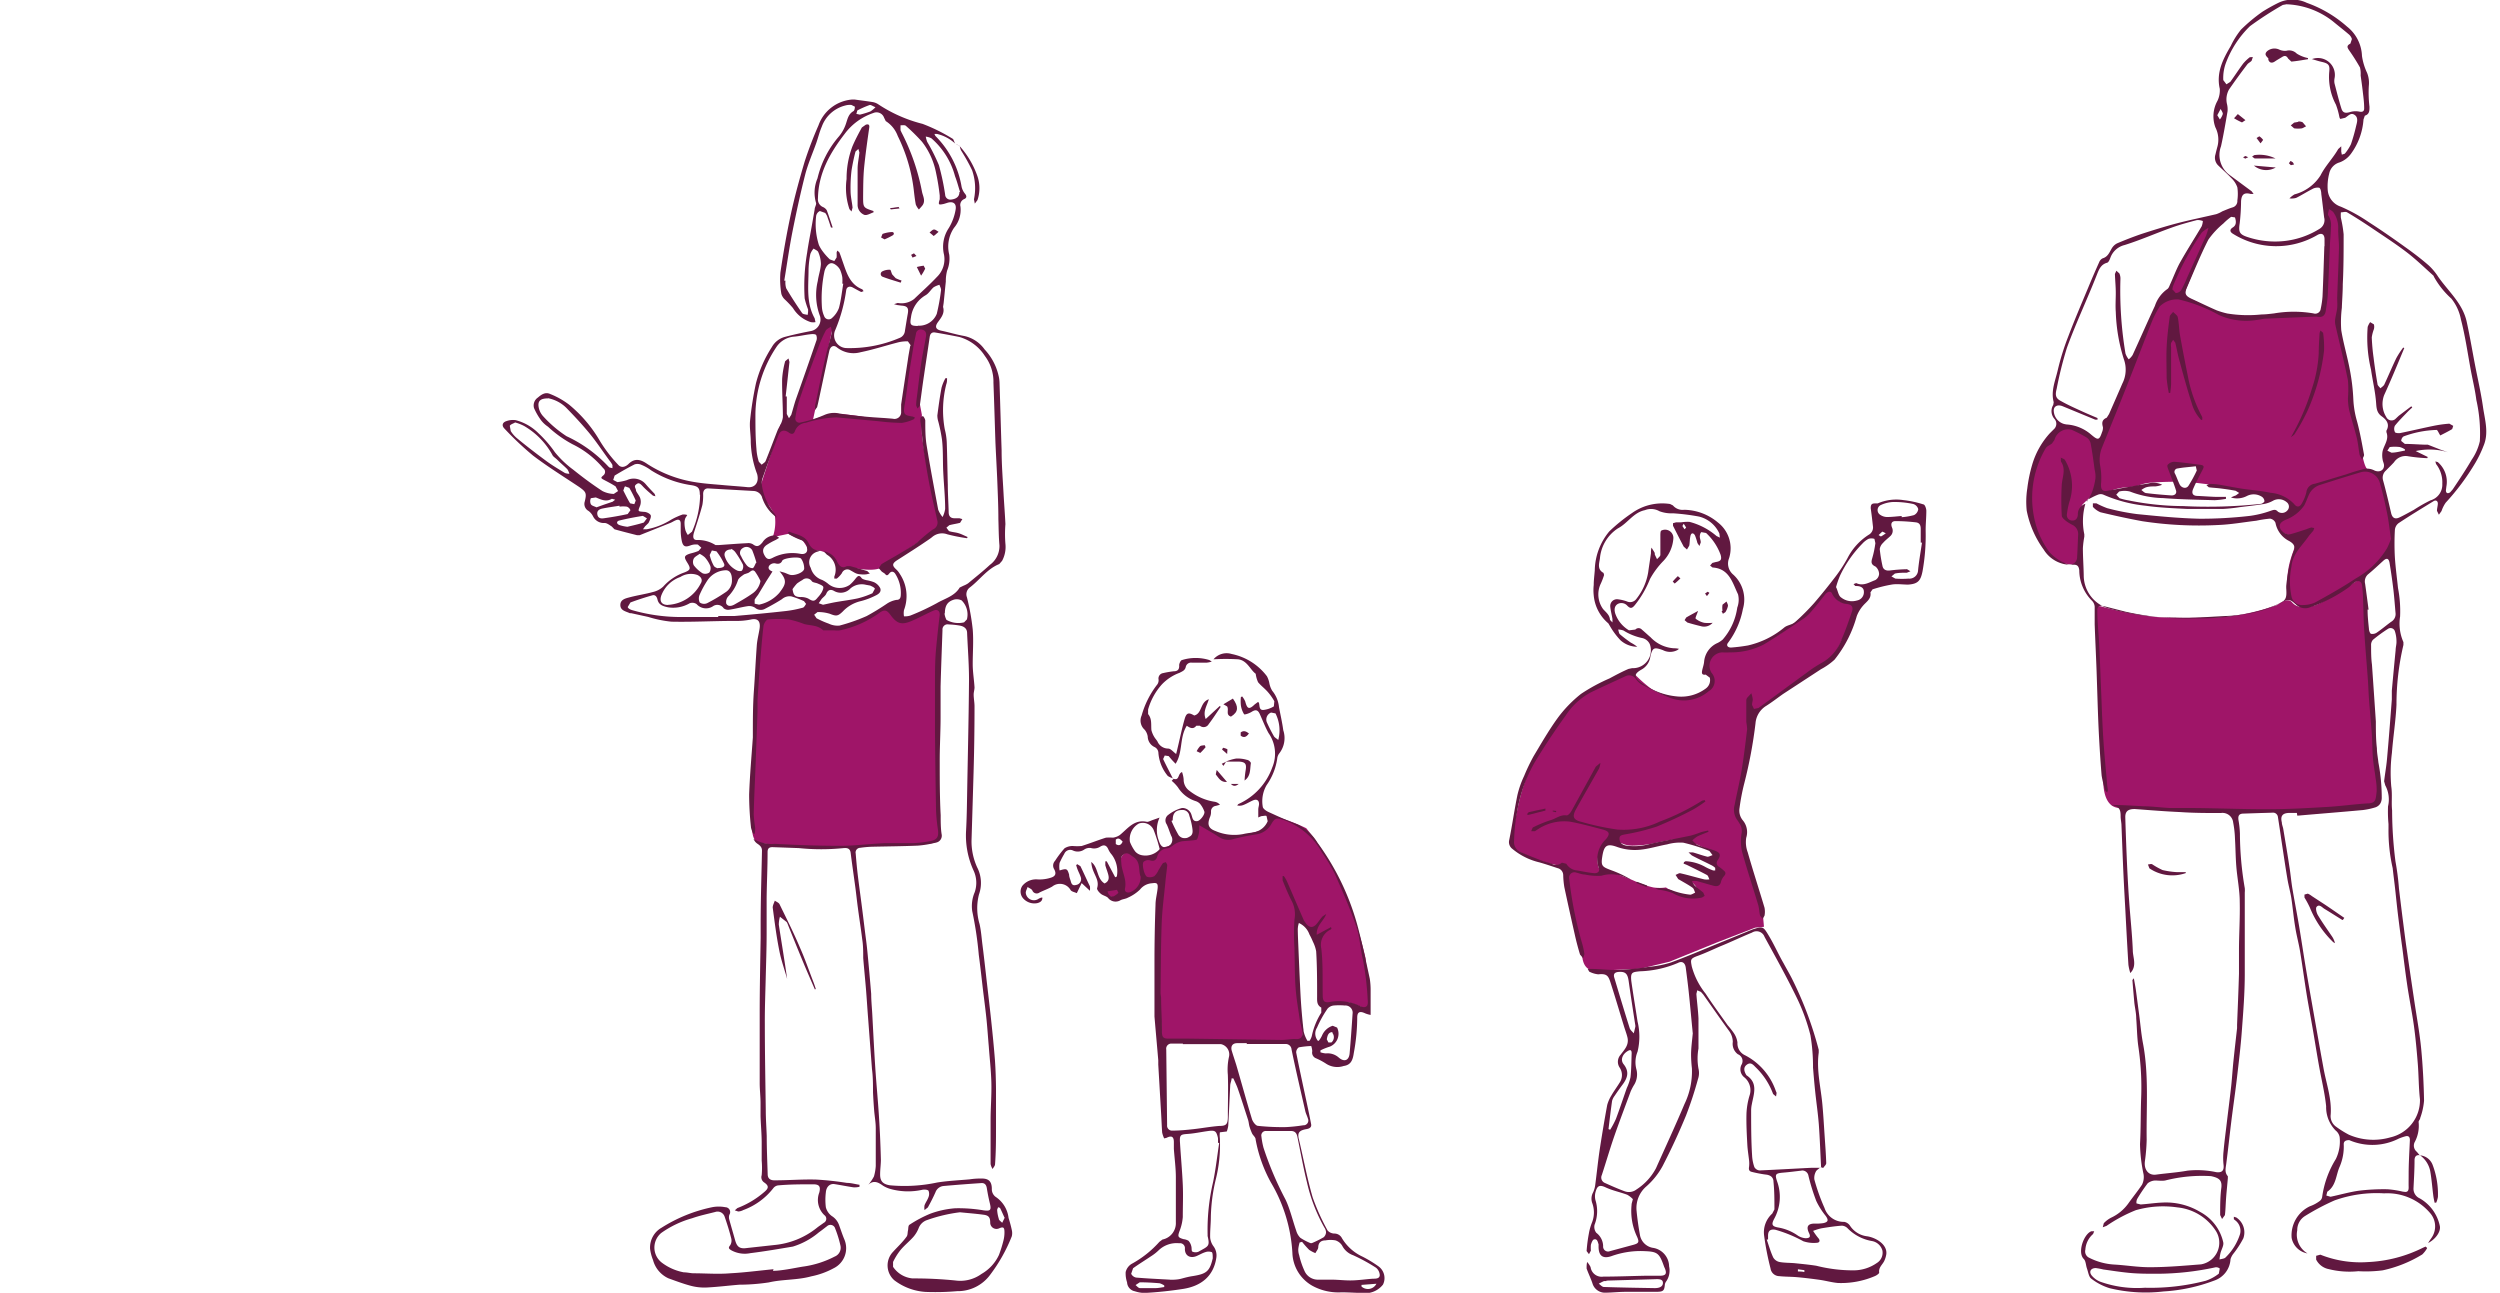 <svg xmlns="http://www.w3.org/2000/svg" viewBox="0 0 263 136"><defs><style>.cls-1{fill:#fff;}.cls-2{fill:#9f1568;}.cls-3{fill:#611840;}</style></defs><g id="レイヤー_2" data-name="レイヤー 2"><g id="レイヤー_1-2" data-name="レイヤー 1"><rect class="cls-1" width="263" height="136"/><path class="cls-1" d="M92.9,11a19.87,19.87,0,0,0-2.58-.24,3.8,3.8,0,0,0-3.23,2.42,75,75,0,0,0-2.73,8.69C83.7,24.75,83,29.39,83,29.39l.5,1.93,2,2.07,2.07.79-.75.84s-3.19.2-3.79.6a9.69,9.69,0,0,0-2.38,3.85,16.47,16.47,0,0,0-.71,6,35.27,35.27,0,0,0,.81,4.6l-.15,1.48-6.26-.4A32,32,0,0,1,70.16,50c-1.16-.5-1.92-1.68-2.73-1.49a15.58,15.58,0,0,0-2,.74,33.74,33.74,0,0,1-2.88-3.9c-1.21-2-4.85-4.49-5.56-3.55s-.55,2.27,2.28,3.9a18.56,18.56,0,0,1,5.1,3.95l-.45.5,1.51.79.1,1-.65.3L63,51.52s-3.64-2.82-4.2-3.41S57.08,45.74,55.66,45s-3-.74-2.27.2a19.15,19.15,0,0,0,4.09,3.5C59,49.64,62,51.72,62,51.72V53.3l.5.39s.15.94.76,1,1.36.29,1.36.29,0,.45.71.64,2.43.55,2.43.55L72,54.38l.3,0a7.2,7.2,0,0,0,.16,2.22c.25.5.25-.1,1.31.35s1.06.79,1.06.79l-2.07.89L73.29,60a7.93,7.93,0,0,0-2.12.89,8.85,8.85,0,0,0-1.41,1.34s-2.83.64-3.54.88-.71.84.81,1.34a31.7,31.7,0,0,0,9.15.74L80.87,65S80,71,80,73.54s-.35,8.3-.3,10.62S79.26,88.9,80.87,89c0,0-.1,12.59-.15,16.25s.21,17.53.31,18.42a1.15,1.15,0,0,0,.86,1,4.13,4.13,0,0,1-2.28,1.92c-1.57.5-2.73.74-2.73.74s.05-.39-2.07.15-5.61,1.78-5.86,3.16,0,2.22,1.56,3.16,10.87,1,14.71,0,4.55-1.63,4.29-2.81a5.3,5.3,0,0,0-1.16-2.62c-.45-.4-1.16-.69-1.11-1.58a15,15,0,0,1,.41-2.27s2.27.24,3.48.34a2.36,2.36,0,0,0,1.92-.74s.3.79,2.12,1a17.79,17.79,0,0,0,4.25-.25l-1.82,3.76-.71.44-.35,1.28s-2.07,1.64-2,2.77,1.51,2.12,3.13,2.47,5.16.39,6.87-1.24a12.33,12.33,0,0,0,2.93-4.54,6.29,6.29,0,0,0-1-3.16c-.5-.44-.81,0-1-.89a11,11,0,0,1-.25-1.38s.35.1.51-.69.1-7.66.1-7.66a92.4,92.4,0,0,0-.61-9.23c-.56-4.4-1.57-10.42-1.46-11.26a9.86,9.86,0,0,0,.45-3.16c-.2-1.19-1.16-1.93-1.16-3.8s.55-13.48.4-15.86,0-5.73-.3-7.4a30,30,0,0,0-.76-3.17A44.73,44.73,0,0,0,106.14,59a3.61,3.61,0,0,0,.51-1.87s-.46-15.76-.66-17.68-2.22-3.46-3.08-3.9a20.58,20.58,0,0,0-3.84-.89s.7-.3,1-2.08a30.12,30.12,0,0,0,.25-3.65,3,3,0,0,0,.45-1.68c0-.94-.35-1.48-.1-2.22s1-1.19,1.11-2-.3-.89.11-1.38,1.26.05,1.66-.3.36-1.38.31-2.27a8.37,8.37,0,0,0-1.62-3.65,8.58,8.58,0,0,0-4-2.13A38.17,38.17,0,0,1,92.9,11"/><path class="cls-1" d="M180.77,59.37a3.4,3.4,0,0,0,0-3.1c-.83-1.73-2.62-2.1-3.9-2.35s-2.42-.12-3-.5a3.21,3.21,0,0,0-3.06.5c-.83.74-1.66,1.48-2.36,2a5.82,5.82,0,0,0-1.66,3.78c0,1.36-.39,3,.19,4a9.87,9.87,0,0,0,1.91,2.78c1,.87,2.56,2.29,3.9,1.67a1.62,1.62,0,0,1-1.09,2c-1.59.68-5.17,2.1-6.25,2.78s-4.34,5.14-5.49,7.37A21.51,21.51,0,0,0,158,86.23c-.25,1.43-1.34,3.1.7,3.65s4.66,1.43,4.66,1.43.9,5,1.22,6.19.51,4.33,1.34,4.46,2.23.37,2.23.37,2.49,5.88,2.3,6.87-1.21,1.55-1.15,2.23.77.93.45,1.67-1.54,2-1.66,3-1.22,8.42-1.22,8.42a2,2,0,0,0-.44,1.55,4.46,4.46,0,0,1,.06,2,9.52,9.52,0,0,1-.45,1.74,4.11,4.11,0,0,0-.19,3.46c.64,1.8.32,2.48,3.45,2.41s4.79.69,4.85-1.17a1.61,1.61,0,0,0,.07-2.17c-1-1.11-2-.86-2.43-1.42a5.09,5.09,0,0,1-1-2.91c0-1.18-.25-2,.32-2.54a15.61,15.61,0,0,0,2.36-2.54,60.32,60.32,0,0,0,3.84-8.73,8.33,8.33,0,0,0,.12-1.91,9.21,9.21,0,0,1,0-2.54,53.29,53.29,0,0,0-.32-6.56l.58.18s3.7,4.4,3.89,5.2-.06,1.3.32,1.61.89.56.83,1.12-.38,1.11-.06,1.36.89.56.82,1.3a48.15,48.15,0,0,0-.19,5.75c.13,2-.32,2.79.39,3.22s1.78-.18,2.1.31a3.94,3.94,0,0,1,.51,2.6,9.35,9.35,0,0,1-.63,2.54,2.29,2.29,0,0,0-.39,2.48c.45,1.61.07,2.41,1.15,2.85s5.81.55,6.9.86a6,6,0,0,0,3.51-.8c.25-.25,1.4-1.18,1.15-2.11s-1.53-1.3-2.56-1.73-1.08-1.49-1.72-1.3-.83.31-1.21,0a7.17,7.17,0,0,1-2.05-3,8.23,8.23,0,0,1-.38-2.54,1.26,1.26,0,0,0,1.21-.25c.45-.49.07-2.29.07-2.29s-.71-7.62-.71-8.79v-1.86a30.18,30.18,0,0,0-2.29-6c-1.41-2.54-3.51-6.26-3.51-6.26s1.14-.55.13-1.67a62.59,62.59,0,0,1-2-6.62c-.12-1.3.39-1.49.07-2.23s-.77-.8-.9-1.79,1.22-5.2,1.28-6.87.32-3.41,1-3.9,6.89-4.46,7.6-5.08A6.72,6.72,0,0,0,193.85,67c.83-1.61.9-2.91,1.34-3.46s1.22-.81,1.15-1.43,2-1.24,2-1.24,2.18.5,2.75.19.45-.75,1-2.41a11.75,11.75,0,0,0,.13-5.33,5.4,5.4,0,0,0-3.06-.74c-1.28.06-1.86.37-2.05,1.42s.13,2-.19,2.17a6.56,6.56,0,0,0-2.17,1.92c-.76,1.11-2.36,3.71-2.36,3.71s.13-.31-1,.81-1.73,1.85-2.3,2.41a11.1,11.1,0,0,1-3.19,2c-1.47.62-3.51,1.67-5,1.24,0,0-.77.43.19-1s1.79-3.53,1.6-4.46a10.4,10.4,0,0,0-2-3.46"/><path class="cls-1" d="M127.5,84.56A13.74,13.74,0,0,1,125,83.14a2,2,0,0,1-.78-1.12s-.71.25-1.3-.8a5.36,5.36,0,0,1-.58-2.29,2.24,2.24,0,0,1-1.17-1.12,12.54,12.54,0,0,0-.52-1.92,3.67,3.67,0,0,1,.32-2.47,8,8,0,0,1,1.82-2.17c.65-.37,1.82-1,1.82-1l.26-.62a22.16,22.16,0,0,0,2.72-.31,4.49,4.49,0,0,1,2.33-.43,4.87,4.87,0,0,1,3.31,1.86c.72,1.17,1.5,2,1.69,2.47s1.1,3.78.78,4.71a8.94,8.94,0,0,1-.58,1.36,5.39,5.39,0,0,1-1,2.91,4.29,4.29,0,0,0-.65,3.09,25.78,25.78,0,0,1,3.95,1.61c1.24.75,2.6,2.23,4.41,5.33a30.88,30.88,0,0,1,3.05,9.16c.33,1.73.59,4.4.33,4.89s-1.23.56-1.23.56-.46,3.84-.65,4.45-1.17.81-1.82.5-2-1-2-1l.07-.75-.52-.74a7.52,7.52,0,0,1,.71-2.16,11.74,11.74,0,0,0,.78-1.43s-.72.25-.78-.31,0-5.82,0-5.82l-1-2s-1-1.11-1.24-.8-.38,0-.38,2.1a54.12,54.12,0,0,0,.38,7.37,26.25,26.25,0,0,1,.39,3.34L137,110l1.69,8.42-1.43.37a53.42,53.42,0,0,0,1.5,6.5,34.46,34.46,0,0,0,2.14,4.65s.71-.19,1,.24.26,1,1,1.3,3.5,1.61,3.63,2.42-.06,1.48-1,1.67a20.76,20.76,0,0,1-5.45-.19,3.32,3.32,0,0,1-2.53-1.73,13.3,13.3,0,0,1-.39-3.4,28.41,28.41,0,0,0-1.55-4.27c-.84-1.68-2.27-4.09-2.47-5.21s-.26-1.91-.26-1.91l-.52-.37-2.13-5.95s-.65,5.32-.72,5.95-1.1.43-1.1.43a7.81,7.81,0,0,1,0,2.91,46,46,0,0,0-1,6.19,9.09,9.09,0,0,0,.26,3.16s.71.18.26,1.54-1.3,2.17-3.44,2.54-4.54,1-5.32.06-.91-1.61-.46-2a26,26,0,0,0,2.86-1.92,5.33,5.33,0,0,1,1.1-.93l.91-.43a5.44,5.44,0,0,0,.71-2.35c-.13-.81-.06-4.95-.26-5.88s-.32-2.79-.32-2.79l-.91.12-.65-9.46a93.5,93.5,0,0,1-.39-10.28c.13-5.14.39-7.12.39-7.12l-1.88.62a6.12,6.12,0,0,1-2.14,1.42,2.47,2.47,0,0,1-1.43.06l-1.29-.93a.79.79,0,0,1-1-.12,1.47,1.47,0,0,0-1-.43s-.13.93-.52.74-.58-.62-1-.68-2.79,1.73-3,1.73-1.88.5-1.82-1.24,2.46-.3,3.37-.92.2-1.8.2-1.8.58-1.48,1.29-1.61.91.19,1.37-.06a3.31,3.31,0,0,1,1.55-.31c.78-.06.85-.37,1.49-.43s1,.24,1.56-.37.78-1.43,1.82-1.49a4.43,4.43,0,0,0,1.81-.31,4.59,4.59,0,0,1,1.69-.74c.71-.06.52-.68,1.49-.44s1.43,1.43,1.62,1.43,1-.19,1.11-1.86"/><path class="cls-1" d="M241.11.37a18.7,18.7,0,0,0-4.62,3,10.8,10.8,0,0,0-2.18,4.14c-.06.93.26,2,.13,2.36s-1,1.85-.71,2.54a4.66,4.66,0,0,1,.52,2.16c-.13.62-.58,1.73-.2,2.35s2.25,1.92,2.31,2.6a17.26,17.26,0,0,1-.19,2.54L234,23a14.69,14.69,0,0,0-4.68.74c-3,.87-5.9,1.3-6.29,1.92s-1,1.79-1,1.79l-.7.31a48.09,48.09,0,0,0-3.59,7.74c-.9,3-1.61,5.45-1.48,6a2.29,2.29,0,0,0,.32.8s-.64.56-.58,1a3.62,3.62,0,0,0,.84,1.3,10.71,10.71,0,0,1-1.09,1.49,9.8,9.8,0,0,0-2.38,6.31c.2,2.91,1.42,5.51,2.76,6.26a4.81,4.81,0,0,0,2.82.49,5.07,5.07,0,0,0,.58,2.79c.71.86,1.22,1.61,1.22,1.61s.45,14.85.64,17,.26,4.15,2,4.27c0,0,.19,0,.32,1s.51,9.41.51,9.41.32,6.07.65,8.79,1.22,5.88,1,8.17-.38,8-.25,9,.57,2.91.57,2.91a12.47,12.47,0,0,1-1.79,3c-.77.68-3.92,1.92-4.56,2.79s-.77,2.23.2,2.78a1.86,1.86,0,0,0,.57,1.8,13.35,13.35,0,0,0,6.8,1.17c3.21-.18,6.74-1.23,7.19-2s.38-1.05.38-1.05,1.8-1.92,1.8-2.72a3.37,3.37,0,0,0-1.35-2.35c-.58-.31-.83-.5-.77-1.3s.07-2.54.07-2.54l.06-1.92s1.54-10.65,1.73-15.66a105.74,105.74,0,0,0,.06-12.69c-.32-2.85-.7-8-.7-8l4.88-.06s5.19,28.72,5.32,30.27-.07,2.1.83,3,.64,1.12.64,1.12a7.06,7.06,0,0,1-.7,2.72,22.1,22.1,0,0,0-1.22,3.65s-2.57.87-3,2.23-.77,2.54,1.93,4,6.67.93,8.59.44,4.11-1.49,4.62-3-.13-1.49-.06-2.42a13.07,13.07,0,0,0-.32-4.58,2.54,2.54,0,0,0-1.93-1.55,1.27,1.27,0,0,1-.25-1.48,5,5,0,0,0,.45-2s1.15-.68.7-3.46-.51-4.21-1.22-9.66-1.47-12.13-1.79-13.87a25.37,25.37,0,0,1-.65-5.38,9.42,9.42,0,0,0-.06-2.6c-.06-.19-.19-1.49-.19-1.49s.9-12.13,1.15-13.49a3.92,3.92,0,0,0-.25-2.35s.57.24.38-1.92-1-5.7-.77-6.19a2.24,2.24,0,0,0,.07-1.61.8.8,0,0,1,.64-1l2.69-1.61s1.16.86,1.8.12a42.53,42.53,0,0,0,3.59-4.7c.77-1.37,1.41-1.49,1.28-3.22s-1.92-11.33-2.31-12.45-1.79-2.23-2.18-2.84a7.85,7.85,0,0,0-1.41-1.74c-.7-.68-4.49-3.59-5.77-4.45A33.12,33.12,0,0,0,247,21.73a1.78,1.78,0,0,1-1.29-1.42c-.06-.81-.32-2.23.65-3s1.6-.49,2.24-1.67a14.68,14.68,0,0,0,1-3.53l.57-.43A19.94,19.94,0,0,0,250,7.93a13.46,13.46,0,0,0-.76-1.8,5.57,5.57,0,0,0-.39-2.23c-.45-1-3.08-2.54-4.68-3.22a5.32,5.32,0,0,0-3.08-.31"/><path class="cls-1" d="M92,11a19.09,19.09,0,0,0-2.52-.24c-1.48-.05-2.71,1.33-3.16,2.42a79.34,79.34,0,0,0-2.67,8.69c-.64,2.91-1.38,7.55-1.38,7.55l.5,1.93,1.92,2.07,2,.79L86,35s-3.11.2-3.7.6A9.8,9.8,0,0,0,80,39.47a16.73,16.73,0,0,0-.69,6,35.13,35.13,0,0,0,.79,4.6l-.15,1.48-6.12-.4a30.53,30.53,0,0,1-4-1.08c-1.14-.5-1.88-1.68-2.67-1.49a15,15,0,0,0-2,.74,33.06,33.06,0,0,1-2.82-3.9c-1.18-2-4.74-4.49-5.43-3.55s-.54,2.27,2.22,3.9a18.12,18.12,0,0,1,5,3.95l-.45.5,1.49.79.09,1-.64.3-1.82-.79s-3.56-2.82-4.1-3.41S57,45.74,55.6,45s-2.91-.74-2.22.2a19.16,19.16,0,0,0,4,3.5c1.48,1,4.45,3.07,4.45,3.07V53.3l.49.39s.15.94.74,1,1.33.29,1.33.29,0,.45.7.64,2.37.55,2.37.55l4.1-1.83.29,0A7.45,7.45,0,0,0,72,56.65c.25.5.25-.1,1.28.35s1,.79,1,.79l-2,.89L72.84,60a7.76,7.76,0,0,0-2.08.89,8.45,8.45,0,0,0-1.38,1.34s-2.76.64-3.45.88-.7.84.79,1.34a30.24,30.24,0,0,0,8.93.74l4.6-.25s-.84,6.07-.84,8.59-.35,8.3-.3,10.62S78.67,88.9,80.25,89c0,0-.1,12.59-.15,16.25s.2,17.53.3,18.42a1.13,1.13,0,0,0,.83,1A4.06,4.06,0,0,1,79,126.58c-1.53.5-2.67.74-2.67.74s0-.39-2,.15-5.48,1.78-5.73,3.16,0,2.22,1.53,3.16,10.62,1,14.37,0,4.45-1.63,4.2-2.81a5.41,5.41,0,0,0-1.13-2.62c-.45-.4-1.14-.69-1.09-1.58a16,16,0,0,1,.39-2.27s2.23.24,3.41.34a2.3,2.3,0,0,0,1.88-.74s.29.79,2.07,1a17,17,0,0,0,4.15-.25l-1.78,3.76-.69.44-.34,1.28s-2,1.64-1.93,2.77,1.48,2.12,3.06,2.47,5,.39,6.72-1.24a12.4,12.4,0,0,0,2.86-4.54,6.36,6.36,0,0,0-1-3.16c-.49-.44-.79,0-1-.89a11,11,0,0,1-.25-1.38s.35.1.49-.69.1-7.66.1-7.66,0-4.84-.59-9.23-1.53-10.42-1.43-11.26a9.88,9.88,0,0,0,.44-3.16c-.2-1.19-1.13-1.93-1.13-3.8s.54-13.48.39-15.86,0-5.73-.3-7.4a30.07,30.07,0,0,0-.74-3.17A44.15,44.15,0,0,0,104.94,59a3.73,3.73,0,0,0,.49-1.87s-.44-15.76-.64-17.68-2.17-3.46-3-3.9A19.76,19.76,0,0,0,98,34.68s.7-.3.94-2.08A30.12,30.12,0,0,0,99.21,29a3.05,3.05,0,0,0,.44-1.68c0-.94-.34-1.48-.09-2.22s1-1.19,1.08-2-.29-.89.1-1.38,1.24.05,1.63-.3.35-1.38.3-2.27a8.52,8.52,0,0,0-1.58-3.65,8.33,8.33,0,0,0-3.91-2.13A37.39,37.39,0,0,1,92,11"/><path class="cls-1" d="M181.43,59.37a3.51,3.51,0,0,0,0-3.1c-.81-1.73-2.54-2.1-3.78-2.35s-2.35-.12-2.91-.5a3,3,0,0,0-3,.5c-.81.74-1.61,1.48-2.29,2a6,6,0,0,0-1.61,3.78c0,1.36-.37,3,.18,4a9.89,9.89,0,0,0,1.86,2.78c.93.87,2.48,2.29,3.78,1.67a1.64,1.64,0,0,1-1.05,2c-1.55.68-5,2.1-6.07,2.78s-4.21,5.14-5.33,7.37a22,22,0,0,0-1.85,5.94c-.25,1.43-1.3,3.1.68,3.65s4.52,1.43,4.52,1.43.86,5,1.17,6.19.5,4.33,1.3,4.46,2.17.37,2.17.37,2.41,5.88,2.23,6.87-1.18,1.55-1.12,2.23.75.93.44,1.67-1.49,2-1.61,3-1.18,8.42-1.18,8.42a2.08,2.08,0,0,0-.43,1.55,4.61,4.61,0,0,1,.06,2,9.61,9.61,0,0,1-.43,1.74,4.15,4.15,0,0,0-.19,3.46c.62,1.8.31,2.48,3.34,2.41s4.65.69,4.71-1.17a1.63,1.63,0,0,0,.06-2.17c-.93-1.11-1.92-.86-2.35-1.42a5.25,5.25,0,0,1-.93-2.91c0-1.18-.25-2,.31-2.54a16,16,0,0,0,2.29-2.54,59.75,59.75,0,0,0,3.71-8.73,8.83,8.83,0,0,0,.13-1.91,9.21,9.21,0,0,1,0-2.54,55.88,55.88,0,0,0-.31-6.56l.56.18s3.59,4.4,3.77,5.2-.06,1.3.31,1.61.87.56.81,1.12-.38,1.11-.07,1.36a1.45,1.45,0,0,1,.81,1.3,48.15,48.15,0,0,0-.19,5.75c.13,2-.31,2.79.38,3.22s1.73-.18,2,.31a4.07,4.07,0,0,1,.49,2.6,9.36,9.36,0,0,1-.62,2.54,2.36,2.36,0,0,0-.37,2.48c.44,1.61.06,2.41,1.12,2.85s5.63.55,6.68.86a5.72,5.72,0,0,0,3.41-.8c.24-.25,1.36-1.18,1.11-2.11s-1.48-1.3-2.47-1.73-1.06-1.49-1.68-1.3-.8.31-1.17,0a7.2,7.2,0,0,1-2-3,8.23,8.23,0,0,1-.38-2.54,1.2,1.2,0,0,0,1.18-.25c.44-.49.06-2.29.06-2.29s-.68-7.62-.68-8.79v-1.86a30.23,30.23,0,0,0-2.23-6c-1.36-2.54-3.4-6.26-3.4-6.26s1.11-.55.12-1.67a65.49,65.49,0,0,1-1.92-6.62c-.12-1.3.38-1.49.07-2.23s-.75-.8-.87-1.79,1.18-5.2,1.24-6.87.31-3.41.93-3.9,6.68-4.46,7.36-5.08A6.75,6.75,0,0,0,194.12,67c.8-1.61.86-2.91,1.3-3.46s1.17-.81,1.11-1.43,2-1.24,2-1.24,2.11.5,2.66.19.44-.75,1-2.41a12,12,0,0,0,.13-5.33,5.13,5.13,0,0,0-3-.74c-1.24.06-1.8.37-2,1.42s.13,2-.18,2.17A6.45,6.45,0,0,0,195,58.07c-.74,1.11-2.29,3.71-2.29,3.71s.13-.31-1,.81-1.67,1.85-2.23,2.41a10.48,10.48,0,0,1-3.09,2c-1.42.62-3.41,1.67-4.83,1.24,0,0-.74.43.19-1s1.73-3.53,1.54-4.46a10.25,10.25,0,0,0-1.91-3.46"/><path class="cls-1" d="M127.17,84.56a13,13,0,0,1-2.41-1.42A2.06,2.06,0,0,1,124,82s-.68.25-1.24-.8a5.6,5.6,0,0,1-.55-2.29,2.18,2.18,0,0,1-1.12-1.12,12.72,12.72,0,0,0-.49-1.92,3.73,3.73,0,0,1,.31-2.47,7.58,7.58,0,0,1,1.73-2.17c.62-.37,1.73-1,1.73-1l.25-.62a20.31,20.31,0,0,0,2.6-.31,4.13,4.13,0,0,1,2.23-.43,4.64,4.64,0,0,1,3.16,1.86c.68,1.17,1.42,2,1.61,2.47s1.05,3.78.74,4.71a8.05,8.05,0,0,1-.56,1.36,5.51,5.51,0,0,1-1,2.91,4.49,4.49,0,0,0-.62,3.09,24.18,24.18,0,0,1,3.78,1.61c1.17.75,2.47,2.23,4.21,5.33a32.29,32.29,0,0,1,2.91,9.16c.31,1.73.55,4.4.31,4.89s-1.18.56-1.18.56-.43,3.84-.62,4.45-1.11.81-1.73.5l-1.92-1,.06-.75-.49-.74a7.45,7.45,0,0,1,.68-2.16,11.46,11.46,0,0,0,.74-1.43s-.68.25-.74-.31,0-5.82,0-5.82l-.93-2s-.93-1.11-1.18-.8-.37,0-.37,2.1a55.83,55.83,0,0,0,.37,7.37,28.38,28.38,0,0,1,.37,3.34l-.86.37,1.61,8.42-1.36.37a53.53,53.53,0,0,0,1.42,6.5,34.73,34.73,0,0,0,2,4.65s.68-.19,1,.24.25,1,1,1.3,3.35,1.61,3.47,2.42-.06,1.48-.93,1.67a18.92,18.92,0,0,1-5.2-.19,3.19,3.19,0,0,1-2.42-1.73,14.37,14.37,0,0,1-.36-3.4A30.19,30.19,0,0,0,135,126c-.81-1.68-2.17-4.09-2.35-5.21s-.25-1.91-.25-1.91l-.5-.37-2-5.95s-.62,5.32-.68,5.95-1.05.43-1.05.43a8.06,8.06,0,0,1,0,2.91,46.47,46.47,0,0,0-.93,6.19,9.27,9.27,0,0,0,.25,3.16s.68.18.25,1.54-1.24,2.17-3.29,2.54-4.33,1-5.07.06-.87-1.61-.44-2a24.65,24.65,0,0,0,2.73-1.92,5.12,5.12,0,0,1,1.05-.93l.87-.43a5.68,5.68,0,0,0,.68-2.35c-.13-.81-.07-4.95-.25-5.88s-.31-2.79-.31-2.79l-.87.12-.62-9.46a99.59,99.59,0,0,1-.37-10.28c.13-5.14.37-7.12.37-7.12l-1.79.62a5.88,5.88,0,0,1-2,1.42,2.27,2.27,0,0,1-1.37.06l-1.23-.93a.73.73,0,0,1-1-.12,1.37,1.37,0,0,0-1-.43s-.13.93-.5.74-.56-.62-.93-.68-2.66,1.73-2.85,1.73-1.79.5-1.73-1.24,2.35-.3,3.22-.92.19-1.8.19-1.8.55-1.48,1.23-1.61.87.19,1.3-.06a3.12,3.12,0,0,1,1.49-.31c.74-.06.81-.37,1.42-.43s.93.24,1.49-.37.74-1.43,1.73-1.49a4.21,4.21,0,0,0,1.74-.31,4.18,4.18,0,0,1,1.6-.74c.69-.06.5-.68,1.43-.44s1.36,1.43,1.55,1.43.92-.19,1-1.86"/><path class="cls-1" d="M240.14.37a18.22,18.22,0,0,0-4.46,3,11,11,0,0,0-2.1,4.14c-.07.93.24,2,.12,2.36s-.93,1.85-.68,2.54a4.61,4.61,0,0,1,.49,2.16c-.12.62-.55,1.73-.18,2.35s2.16,1.92,2.23,2.6a18.81,18.81,0,0,1-.19,2.54l-2.1.87a13.74,13.74,0,0,0-4.52.74c-2.91.87-5.7,1.3-6.07,1.92s-1,1.79-1,1.79l-.68.31a49.81,49.81,0,0,0-3.47,7.74c-.86,3-1.54,5.45-1.42,6a2.18,2.18,0,0,0,.31.8s-.62.56-.56,1a3.52,3.52,0,0,0,.81,1.3,10.19,10.19,0,0,1-1.06,1.49,10.07,10.07,0,0,0-2.29,6.31c.19,2.91,1.36,5.51,2.67,6.26a4.49,4.49,0,0,0,2.72.49,5.19,5.19,0,0,0,.56,2.79c.68.86,1.17,1.61,1.17,1.61s.44,14.85.62,17,.25,4.15,1.92,4.27c0,0,.19,0,.31,1s.49,9.41.49,9.41.31,6.07.62,8.79,1.18,5.88,1,8.17-.38,8-.25,9,.55,2.91.55,2.91a12.73,12.73,0,0,1-1.73,3c-.74.68-3.78,1.92-4.39,2.79s-.75,2.23.18,2.78a1.9,1.9,0,0,0,.56,1.8,12.45,12.45,0,0,0,6.56,1.17c3.1-.18,6.5-1.23,6.93-2s.38-1.05.38-1.05,1.73-1.92,1.73-2.72a3.39,3.39,0,0,0-1.3-2.35c-.56-.31-.81-.5-.74-1.3s.06-2.54.06-2.54l.06-1.92s1.48-10.65,1.67-15.66a107.89,107.89,0,0,0,.06-12.69c-.31-2.85-.68-8-.68-8l4.71-.06s5,28.72,5.13,30.27-.06,2.1.81,3,.62,1.12.62,1.12a7.23,7.23,0,0,1-.68,2.72,23.41,23.41,0,0,0-1.18,3.65s-2.47.87-2.91,2.23-.74,2.54,1.86,4,6.44.93,8.29.44,4-1.49,4.46-3-.12-1.49-.06-2.42a13.54,13.54,0,0,0-.31-4.58,2.47,2.47,0,0,0-1.86-1.55,1.31,1.31,0,0,1-.25-1.48,5.13,5.13,0,0,0,.44-2s1.11-.68.68-3.46-.5-4.21-1.18-9.66-1.42-12.13-1.73-13.87a25.17,25.17,0,0,1-.62-5.38,9.87,9.87,0,0,0-.06-2.6c-.07-.19-.19-1.49-.19-1.49s.87-12.13,1.12-13.49a4.11,4.11,0,0,0-.25-2.35s.56.24.37-1.92-.93-5.7-.74-6.19a2.31,2.31,0,0,0,.06-1.61.8.8,0,0,1,.62-1l2.6-1.61s1.11.86,1.73.12A41.7,41.7,0,0,0,260,48.6c.74-1.37,1.36-1.49,1.24-3.22S259.39,34.05,259,32.93s-1.74-2.23-2.11-2.84a8.06,8.06,0,0,0-1.36-1.74c-.68-.68-4.33-3.59-5.57-4.45a30.64,30.64,0,0,0-4.21-2.17,1.74,1.74,0,0,1-1.24-1.42c-.06-.81-.31-2.23.62-3s1.55-.49,2.17-1.67a14.89,14.89,0,0,0,1-3.53l.56-.43a20.83,20.83,0,0,0-.13-3.77,14.72,14.72,0,0,0-.74-1.8,5.78,5.78,0,0,0-.37-2.23c-.44-1-3-2.54-4.52-3.22a5,5,0,0,0-3-.31"/><path class="cls-2" d="M86.55,34.38l-3.4,10.19-1.05.11L80,51.13l.23,1.28a5.93,5.93,0,0,1,1.29,1.88,4.84,4.84,0,0,1-.23,2.22l1.64-.35,1.52.7.7,1.06a2.76,2.76,0,0,1,2.11.47,4.09,4.09,0,0,1,.94,1.4l1.29-.11s2.34.58,3.28,0,6.09-4.22,6.09-4.22l-1.06-4.92s-.82-4.22-.82-5V43.63l-.35-1.87,1.17-7.27-1.64.12-.61,3.86L95,43.1s.21.84-.16,1a24.09,24.09,0,0,1-4.1-.26,22,22,0,0,0-3.21-.32c-.47.11-2,.63-2,.63l2-9.36,0-.74Z"/><path class="cls-2" d="M99,63.64l-3.59,1.55-1-.44-1.12-.93a18.22,18.22,0,0,1-2.85,1.61l-2,.62-1.61-.24a8.4,8.4,0,0,0-2.6-1c-1-.06-3.71-.24-3.9.13s-.55,4.76-.55,4.76l-.25,6.13-.31,6.38S79,85,79.08,85.86s-.19,2.54.8,2.85a67,67,0,0,0,7.37.31l2.6.06s3.65-.25,4.89-.25,3.59.06,3.9-.37.12-1,.12-2.1-.25-10.22-.12-11.58.12-7.06.25-8.23A26.81,26.81,0,0,0,99,63.64"/><path class="cls-3" d="M100.47,15.09a4.21,4.21,0,0,0-1.9-1l-.27,0,.1.21a9.85,9.85,0,0,1,2.76,5.35,1.79,1.79,0,0,0,.35.72c.21.25.2.45-.07.57a.67.67,0,0,0-.4.79,2.91,2.91,0,0,1-.67,2.23,3.49,3.49,0,0,0-.51,2.83,3.3,3.3,0,0,1-.22,1.67,4.34,4.34,0,0,0-.14,1.16c-.08.76-.15,1.51-.23,2.27l-.06.4c.2.66-.2,1.13-.54,1.6s-.25.77.36.9c.82.17,1.61.42,2.43.56a3.55,3.55,0,0,1,2.12,1.41,6,6,0,0,1,1.52,3,4,4,0,0,1,.05.5c.08,2.37.14,4.74.22,7.11,0,1.5.12,3,.2,4.49.06,1.1.15,2.19.2,3.28a13,13,0,0,0,0,2.07,3.08,3.08,0,0,1-.35,1.79l-.3.34c-1.29.52-2.06,1.69-3.13,2.49a.89.89,0,0,0-.27,1,24.19,24.19,0,0,1,.61,3.38c.1,1.21,0,2.44,0,3.66,0,.81.14,1.62.19,2.44,0,.25-.09.5-.09.75,0,.44.1.88.09,1.32q0,3.43-.1,6.87t-.21,7a6.56,6.56,0,0,0,.59,3,3.59,3.59,0,0,1,.19,2.84,5.81,5.81,0,0,0,.06,3.12c.16.7.21,1.43.3,2.15.13,1,.25,2.08.37,3.13.18,1.61.38,3.23.55,4.84.15,1.4.29,2.8.4,4.21.07,1,.1,2,.11,3,0,1.32,0,2.65,0,4s0,2.62-.1,3.93c0,.18-.17.34-.26.51a1.63,1.63,0,0,1-.21-.52c0-1.54,0-3.08,0-4.62,0-1.33.12-2.66.08-4s-.18-2.5-.27-3.76c-.08-.91-.14-1.83-.23-2.74s-.22-1.91-.34-2.87c-.16-1.33-.3-2.66-.48-4a38,38,0,0,0-.69-4.61,3.72,3.72,0,0,1,.26-2,3.05,3.05,0,0,0-.13-2.3,8.85,8.85,0,0,1-.78-4.16c.07-1.26.09-2.53.11-3.79.07-4,.17-8.06.2-12.1,0-1.63-.13-3.26-.2-4.9,0-.51-.35-.72-.78-.8a8.94,8.94,0,0,0-1.16-.12.54.54,0,0,0-.65.59c-.07,2-.15,4-.2,5.93,0,1.09,0,2.17,0,3.26,0,1.57-.1,3.14-.09,4.71,0,1.86,0,3.72.1,5.58,0,.68,0,1.37.1,2a.74.74,0,0,1-.64.89,10.67,10.67,0,0,1-1.85.31c-1.64.07-3.28.08-4.92.12a11.11,11.11,0,0,0-1.16.11.49.49,0,0,0-.47.6c.06.76.13,1.52.22,2.28.12,1,.26,2,.39,3s.23,1.82.34,2.72c.09.74.2,1.48.27,2.22.15,1.52.28,3,.41,4.56,0,.68.07,1.36.11,2.05.1,1.85.19,3.7.31,5.55s.29,3.55.4,5.33c.1,1.5.16,3,.2,4.49,0,.53-.08,1-.08,1.58,0,.72.32,1,1,1.12a16.51,16.51,0,0,0,5-.29c1.12-.18,2.26-.23,3.39-.33a7.83,7.83,0,0,1,1.27-.09c.64,0,1.11.19,1.09,1.15a1,1,0,0,0,.4.78,3.08,3.08,0,0,1,1.36,2.21c.13.42.25.84.34,1.27a1.38,1.38,0,0,1,0,.67,17.12,17.12,0,0,1-2.24,4,4.23,4.23,0,0,1-3.51,1.77,26.22,26.22,0,0,1-3.31.08,6.05,6.05,0,0,1-3.29-1.22,2.07,2.07,0,0,1-.14-3c.48-.53,1-1,1.42-1.59.13-.16.1-.44.15-.65s0-.53.18-.62a12.88,12.88,0,0,1,2.17-1.15,9.67,9.67,0,0,1,2.61-.57,15.8,15.8,0,0,1,3,.22c.68.09.83,0,.66-.71s-.24-1.1-.33-1.65c-.06-.34-.23-.53-.57-.51-1.34.09-2.68.19-4,.31a1,1,0,0,0-.83.66c-.24.54-.51,1.07-.8,1.59l-.35.28a1.45,1.45,0,0,1,0-.5c.11-.3.32-.57.42-.87a.89.89,0,0,0,0-.66c-.1-.13-.42-.14-.63-.11a6.9,6.9,0,0,1-3.41-.09,3.09,3.09,0,0,1-.74-.33c-.51-.37-1-.62-1.56-.1a4.57,4.57,0,0,0,.6-.88,5,5,0,0,0,.19-1.1v-.41c0-1.19,0-2.38,0-3.56,0-.63-.12-1.25-.17-1.88s-.09-1.27-.12-1.9c0-.82,0-1.64-.11-2.46-.13-1.76-.27-3.52-.4-5.28-.08-1-.14-2-.22-3s-.21-2.26-.3-3.39c0-.66,0-1.33-.11-2-.13-1.09-.31-2.18-.45-3.27-.1-.72-.17-1.44-.27-2.17-.16-1.2-.34-2.41-.49-3.61-.06-.48-.36-.54-.73-.51a23.37,23.37,0,0,1-4.73,0h0l-2.77-.1c-.37,0-.51.16-.51.52,0,1.61-.08,3.21-.1,4.82,0,1.23,0,2.46,0,3.7,0,1.62-.06,3.24-.1,4.86s-.1,3.14-.09,4.71c0,3,.06,6.06.1,9.08,0,.9.07,1.81.1,2.71,0,1.34.06,2.67.1,4,0,.48.3.66.74.65,1.45,0,2.9-.12,4.35-.08a32.39,32.39,0,0,1,3.24.35c.44,0,.88.13,1.33.2v.21a2.21,2.21,0,0,1-.62.06c-.68-.1-1.36-.24-2-.34-.49-.08-.87.27-.92.86a6.41,6.41,0,0,0,0,1.58,1.64,1.64,0,0,0,.63.92,1.83,1.83,0,0,1,.75.92c.19.52.36,1.05.58,1.57a2.35,2.35,0,0,1-1.14,3,8.36,8.36,0,0,1-2.35.85c-1.48.41-3,.3-4.47.64a21.11,21.11,0,0,1-3.09.24c-1.12.09-2.23.23-3.35.29a5.54,5.54,0,0,1-1.67-.15c-.83-.21-1.64-.52-2.45-.81a2.94,2.94,0,0,1-1.62-1.92,4.82,4.82,0,0,1-.31-1.17,2.39,2.39,0,0,1,1.2-2.23A16,16,0,0,1,74.91,127a3.66,3.66,0,0,1,1.4,0,.51.51,0,0,1,.42.79.85.85,0,0,0,0,.54c.19.7.4,1.4.59,2.09s.43,1,1.27.87l2.83-.31a8.4,8.4,0,0,0,4.5-1.8c.23-.19.49-.35.74-.54a.47.47,0,0,0,.06-.81,2.2,2.2,0,0,1-.53-2.38c.16-.63,0-.87-.67-.86-1.21,0-2.42,0-3.63.11a.76.76,0,0,0-.54.3,7.09,7.09,0,0,1-3.16,2.3,1.24,1.24,0,0,1-.53.15l-.36-.12.27-.24a9.38,9.38,0,0,0,2.83-1.69c.48-.4.5-.65,0-1a.66.66,0,0,1-.27-.77,8.75,8.75,0,0,0,0-1.53c0-.62,0-1.24,0-1.86,0-.94-.09-1.87-.12-2.81,0-.45,0-.91,0-1.36,0-.72-.09-1.43-.09-2.14,0-2.48,0-5,0-7.42,0-2.62.06-5.24.1-7.86,0-.45,0-.91,0-1.37,0-2.6.09-5.19.14-7.79,0-.39-.23-.56-.51-.75a1.08,1.08,0,0,1-.38-.5,3.6,3.6,0,0,0,2.26.53c2.28.13,4.56.21,6.85.21,1.56,0,3.12-.21,4.68-.28,1,0,2,0,3,0a12.39,12.39,0,0,0,1.82-.22c.74-.14.9-.48.78-1.28a17.24,17.24,0,0,1-.19-2c-.05-2.68-.08-5.37-.11-8.05,0-1.74,0-3.47,0-5.21,0-1.25,0-2.49.12-3.74s.23-2.29.37-3.43c.06-.48-.22-.73-.66-.53-.78.35-1.52.76-2.3,1.09-1.06.45-1.54.28-2.22-.65-.38-.51-.62-.59-1.15-.21a11,11,0,0,1-4.14,1.84,2.66,2.66,0,0,1-.63,0H87l-.4,0c-.57-.56-1.35-.49-2-.66A9.49,9.49,0,0,0,83,65.17a11.55,11.55,0,0,0-2.2,0c-.19,0-.44.43-.48.68-.14,1.18-.23,2.37-.33,3.55-.11,1.42-.21,2.85-.3,4.27,0,.39,0,.79,0,1.18-.06,1.86-.13,3.71-.2,5.57s-.16,3.51-.2,5.26a14,14,0,0,0,.16,1.42,4.18,4.18,0,0,1-.05.61l-.15,0a2.64,2.64,0,0,1-.24-.62,31.91,31.91,0,0,1-.2-3.51c.07-2,.25-4,.39-6v-.31c0-1.54,0-3.08.11-4.61s.19-3.22.31-4.84c.05-.55.19-1.09.28-1.64.13-.78-.13-1.19-.94-1a7.33,7.33,0,0,1-1.63.14c-2.24,0-4.47.13-6.71.08a12.35,12.35,0,0,1-2.43-.5l-1.78-.39-.15,0c-.42-.2-1-.27-1-.86s.55-.7,1-.82c.8-.21,1.63-.33,2.42-.55a2.34,2.34,0,0,0,1.09-.57A5.35,5.35,0,0,1,72,60.22c.64-.25.69-.4.32-1s-.42-.77.34-1a5.59,5.59,0,0,0,.82-.26l.3-.34-.36-.33a1.63,1.63,0,0,0-.79.09c-.51.19-.75.14-.89-.4a5.71,5.71,0,0,1-.13-1.11c0-.25,0-.51,0-.76,0-.41-.2-.53-.56-.36-.17.07-.33.18-.5.25l-3.25,1.3H67c-.79-.2-1.58-.4-2.36-.62l-.28-.29c-.24-.15-.51-.38-.77-.37a1.25,1.25,0,0,1-1.2-.7,1.59,1.59,0,0,0-.48-.57.84.84,0,0,1-.39-1c.21-.87.14-1-.59-1.52-1.63-1.09-3.3-2.12-4.85-3.3a32.22,32.22,0,0,1-3-2.83c-.32-.31-.24-.65.17-.79a2.08,2.08,0,0,1,1-.11,5.24,5.24,0,0,1,2.4,1.38,12.67,12.67,0,0,1,1.73,2,10.42,10.42,0,0,0,1.92,1.83c1,.8,2,1.55,3.08,2.25a2.79,2.79,0,0,0,1.19.3l.45-.3-.26-.49c-.38-.25-.79-.46-1.19-.67s-.37-.25-.11-.48a.47.47,0,0,0,0-.76,9.76,9.76,0,0,0-3.22-2.52,12.2,12.2,0,0,1-2.59-1.85,3.14,3.14,0,0,1-.71-.65,6.58,6.58,0,0,1-.76-1.31,1,1,0,0,1,.41-1.11c.39-.34.8-.6,1.29-.37a8.28,8.28,0,0,1,2,1.13,14.16,14.16,0,0,1,3.25,3.84,14.78,14.78,0,0,0,1.89,2.46c.33.39.78.24,1.09-.06.7-.7,1.35-.45,2,0a12.92,12.92,0,0,0,5,1.9c1,.17,2.1.23,3.15.33.8.07,1.59.12,2.39.2s1.23-.53,1-1.38a10.2,10.2,0,0,1-.67-3.42c0-.75-.15-1.5-.07-2.24a36.43,36.43,0,0,1,.61-3.86,12.87,12.87,0,0,1,1.68-3.84,2.24,2.24,0,0,1,1.37-1.07c.91-.24,1.84-.44,2.77-.62a1.24,1.24,0,0,0,.93-1.55,6.28,6.28,0,0,1-.24-3.71c.08-.6.3-1.19.33-1.79a3.28,3.28,0,0,0-.28-1.25c-.06-.16-.32-.25-.49-.37a1.87,1.87,0,0,0-.34.57,9.69,9.69,0,0,0-.19,1.61c0,1.74-.27,3.52.64,5.15l.09.41a1.66,1.66,0,0,1-.49,0,3.41,3.41,0,0,1-1.88-1.48,10.53,10.53,0,0,0-.86-.91,1.3,1.3,0,0,1-.36-.58,9.06,9.06,0,0,1-.1-2.26c.31-2.09.67-4.17,1.12-6.23.4-1.83.9-3.64,1.43-5.43A40.36,40.36,0,0,1,86.1,13.2a4.1,4.1,0,0,1,3.55-2.73l.25,0c.61.09,1.24.16,1.85.26a1.54,1.54,0,0,1,.61.22,15.09,15.09,0,0,0,4.69,2.08,18.22,18.22,0,0,1,3.22,1.6Zm1.32,41.41-.06.12a18,18,0,0,1-2.07-.41,1.59,1.59,0,0,0-1.61.3c-.15.12-.32.24-.49.35-1,.69-2.1,1.38-3.16,2.06-.55.35-.58.57-.1,1a2.13,2.13,0,0,1,.37.47,4.18,4.18,0,0,1,.43,3.79,1.88,1.88,0,0,0,0,.66,2,2,0,0,0,.66-.08,24.66,24.66,0,0,0,2.8-1.31c.83-.49,1.85-.72,2.4-1.64l.39-.19a2.51,2.51,0,0,0,.49-.25c.77-.64,1.56-1.26,2.3-1.95a2.44,2.44,0,0,0,1-2.06c-.08-.91-.08-1.83-.11-2.75,0-1.3-.06-2.59-.11-3.89s-.14-2.79-.2-4.18c-.07-2.1-.13-4.2-.21-6.29a4.49,4.49,0,0,0-.9-2.8,4.71,4.71,0,0,0-2.69-2c-.84-.17-1.69-.33-2.54-.47-.33-.06-.52.11-.57.44-.2,1.37-.41,2.74-.61,4.11-.16,1.05-.29,2.11-.44,3.17l-.24.28-.14-.33c0-.41.07-.81.12-1.22.13-1.07.25-2.15.41-3.22s.35-1.86.5-2.79c.06-.32,0-.64-.37-.73a.5.5,0,0,0-.68.43c-.08.41-.18.82-.25,1.24-.16,1-.32,1.93-.47,2.91s-.27,2.18-.46,3.26-.07,1.15.87,1.3l.21.11-.14.17a4.49,4.49,0,0,1-1.25.38,23,23,0,0,1-2.48-.18l-4.37-.4a12,12,0,0,0-3.25.57,1.32,1.32,0,0,0-1.14.87c-.12.31-.32.39-.64.16-.51-.37-.91-.24-1.13.36q-.84,2.17-1.62,4.38a1.52,1.52,0,0,0-.08.84,5.9,5.9,0,0,0,1.17,2.73,4.33,4.33,0,0,1,.39.62,4.05,4.05,0,0,1-1.51-2,1,1,0,0,0-.94-.79l-4.79-.27c-.34,0-.5.23-.51.57a5.66,5.66,0,0,1-.08,1.17c-.26,1-.57,1.91-.87,2.86-.11.35-.19.8.25.83a3.48,3.48,0,0,1,2,.53l.36,0c1-.07,2-.15,3-.2a.94.94,0,0,1,.58.12c.43.33.67.19,1-.2a1.57,1.57,0,0,1,1.38-.74l.38.26-.36.22a6.59,6.59,0,0,0-1,.56c-.42.33-.42.7-.12,1.17s.63.23.94.08a4.53,4.53,0,0,1,2.81-.34c.45.07.75-.16.66-.58a1,1,0,0,0-.71-.91,6.88,6.88,0,0,1-1.19-.58l-.12-.18.15-.09c.7.31,1.58.36,2,1.14.28.56.62.92,1.32.79l-.28.16a1.15,1.15,0,0,0-.78,1.72,1.84,1.84,0,0,0,1.2,1.27,3.19,3.19,0,0,1,.6.38,1.88,1.88,0,0,0,2.31.13,4.4,4.4,0,0,0,.62-.67c.19-.22.35-.42.61-.05.09.13.32.18.49.23a4.2,4.2,0,0,1,.83.22,1.39,1.39,0,0,1,.66.65c.13.42-.25.64-.58.79a7.34,7.34,0,0,1-1.48.55,3.77,3.77,0,0,0-1.9,1.1c-.51.49-.68.5-1.35.23A4.14,4.14,0,0,0,86,64.39l-.35.28.25.37a9.21,9.21,0,0,0,1.29.57,2.11,2.11,0,0,0,1.13.2,18.91,18.91,0,0,0,2.85-1,24.75,24.75,0,0,0,2.13-1.3,2.62,2.62,0,0,1,1-.4c.37,0,.44-.22.46-.47a3.73,3.73,0,0,0-.55-2.23c-.15-.27-.42-.39-.66-.08s-.32.18-.49,0l-.29-.19-.33-.37.29-.42c.62-.38,1.27-.72,1.89-1.1S96,57.46,96.57,57a17.09,17.09,0,0,1,1.55-1.29.8.8,0,0,0,.47-1c-.25-1.18-.54-2.34-.77-3.52s-.46-2.53-.65-3.8c-.14-1-.19-2.06-.35-3.08,0-.31,0-.48.27-.53.06,0,.23.28.25.45,0,.85,0,1.71.13,2.55.37,2.28.8,4.56,1.23,6.84a2.71,2.71,0,0,0,.46.77,2.8,2.8,0,0,0,.27-.85c0-1.3-.14-2.59-.2-3.89-.06-1.13,0-2.26-.13-3.38a16.33,16.33,0,0,0-.39-1.92,2.14,2.14,0,0,1-.1-.65c.13-1,.26-1.95.44-2.91a4.55,4.55,0,0,1,.41-1l.17,0c0,.21,0,.42-.08.63a11.14,11.14,0,0,0-.16,4.74,6.67,6.67,0,0,1,.21,1.4c.05,1.49.07,3,.11,4.46,0,.95.07,1.91.09,2.86,0,.44.22.66.67.64h.46l.31.09L101,55c-.37.1-.76.15-1.13.25l-.31.26.27.36c.32.11.66.12,1,.22s.66.28,1,.42M87.55,23.94l-.13,0c-.11-.33-.21-.67-.34-1a1.37,1.37,0,0,0-.27-.54l-.56-.2a.7.7,0,0,0-.39.51,7.26,7.26,0,0,0,.29,3.07,3.68,3.68,0,0,0,.45.73,6.41,6.41,0,0,0,.7.78l.47.17.24-.37a2.88,2.88,0,0,0,0-.51l.07-.22.21.17c.12.27.21.56.31.85.44,1.21.73,2.51,2.12,3.06l.13.19-.25.09c-.31-.15-.6-.32-.9-.48s-.62-.09-.68.29a16.6,16.6,0,0,1-1.15,4.19,1.34,1.34,0,0,0,1.24,1.9,13.28,13.28,0,0,0,5.5-1.06.88.88,0,0,0,.59-.76c.1-.6.19-1.2.3-1.8s-.05-.81-.67-.85l-.45-.06L94.05,32l.39-.13a2.15,2.15,0,0,0,1.73-.42c.8-.77,1.64-1.51,2.4-2.32a2.59,2.59,0,0,0,.74-2.34,3.55,3.55,0,0,1,.51-2.81,5.5,5.5,0,0,0,.71-1.92c.12-.68-.29-.93-.94-.7l-.29.09c-.59.13-.61.1-.44-.49l0-.39a23.54,23.54,0,0,0-.39-2.4A7.72,7.72,0,0,0,97,14.92a20.72,20.72,0,0,0-1.7-1.68c-.11-.11-.37-.05-.56-.06a4.9,4.9,0,0,0,0,.54l.11.23A22.76,22.76,0,0,1,97,20.2c.1.44.37.9.07,1.37-.12.17-.27.31-.4.47a1.79,1.79,0,0,1-.33-.53c-.1-.53-.16-1.07-.22-1.6a17.42,17.42,0,0,0-1.68-5.61,3.11,3.11,0,0,0-1.26-1.56L93,12.37a.84.84,0,0,0-1.13-.48,6.24,6.24,0,0,0-3,2.18c-1.54,2-2.78,4.15-2.82,6.79a.88.88,0,0,0,.5.91.91.91,0,0,1,.42.34c.23.6.42,1.22.63,1.83m8.23,12.42-.32-.45a3.78,3.78,0,0,0-1.15.14c-1.27.33-2.53.74-3.81,1a2.8,2.8,0,0,1-2.5-.5c-.34-.29-.69-.13-.81.37-.29,1.31-.56,2.61-.84,3.92-.15.68-.28,1.36-.44,2l-.22.29,0-.38c0-.18.08-.36.11-.54.33-1.56.63-3.12,1-4.67.18-.84.45-1.66.64-2.5a1.75,1.75,0,0,0-.09-.67c-.18.14-.45.24-.55.44a16,16,0,0,0-.82,1.9Q85,39.4,84.1,42.05a10.77,10.77,0,0,0-.42,1.87.43.43,0,0,0,.57.52,12.6,12.6,0,0,0,2.46-.78,2.54,2.54,0,0,1,1.6-.16c.94.15,1.89.25,2.83.34s1.86.12,2.79.21a.7.7,0,0,0,.87-.73c0-.26,0-.52,0-.77.23-1.57.47-3.14.71-4.71.06-.45.15-.9.25-1.48M81.33,133.61v.08c.43,0,.85-.06,1.27-.12.62-.09,1.23-.22,1.85-.32a10.22,10.22,0,0,0,3.36-1.06,1,1,0,0,0,.61-1.13,11.6,11.6,0,0,0-.56-1.82A.52.52,0,0,0,87,129c-.28.21-.56.44-.85.64a7.74,7.74,0,0,1-2.74,1.5c-1.48.25-3,.51-4.46.69a2.94,2.94,0,0,1-2-.29c-.22-.14-.4-.23-.14-.53a.92.92,0,0,0,.12-.71c-.19-.77-.43-1.53-.69-2.28a.78.78,0,0,0-1-.52c-.82.21-1.64.38-2.43.66a10.46,10.46,0,0,0-3.25,1.55,2,2,0,0,0,.09,3.14,5.47,5.47,0,0,0,2.29,1c.34,0,.68.09,1,.1,1.29,0,2.59.11,3.88,0,1.53-.08,3-.28,4.57-.43M101,127.53a16.17,16.17,0,0,0-3.47.82,1.43,1.43,0,0,0-.9.88,3.2,3.2,0,0,1-.55.9c-.43.48-.95.89-1.36,1.39a6.59,6.59,0,0,0-.77,1.24v.51A2.76,2.76,0,0,0,96,134.49a42.8,42.8,0,0,1,4.53.22,3.79,3.79,0,0,0,2.72-.69,4.46,4.46,0,0,0,1.84-2,13.73,13.73,0,0,0,.48-1.54,3.47,3.47,0,0,0,.1-.85c0-.53-.13-.6-.58-.4a.66.66,0,0,1-.92-.6c0-.55-.15-.77-.7-.84-.81-.11-1.62-.17-2.5-.26M82.65,41.71l.12,0c0,.61,0,1.23,0,1.84L83,44l.24-.36c.17-.54.3-1.08.48-1.61.71-2,1.44-4.08,2.14-6.13a.82.82,0,0,0,0-.66c-.12-.12-.44-.1-.66-.07-.54.06-1.07.19-1.61.24a2.46,2.46,0,0,0-1.9,1.08,13,13,0,0,0-2.22,7.07c0,1.23,0,2.46.11,3.69a5.4,5.4,0,0,0,.21,1.19c0,.16.22.3.34.45.14-.14.36-.24.42-.41.43-1.06.83-2.14,1.25-3.21.08-.2.21-.38.29-.57a2.4,2.4,0,0,0,.27-.82c0-1.32-.1-2.64-.08-4A9.46,9.46,0,0,1,82.6,38l.35-.29.1.37c-.13,1.21-.26,2.42-.4,3.63m-.14-12.18.12,0a2.06,2.06,0,0,0,.08.8c.52.89,1.09,1.76,1.67,2.6.09.14.38.14.58.2a1.93,1.93,0,0,0,.05-.58,8.59,8.59,0,0,1-.36-1.16,20.86,20.86,0,0,1,.26-4.8c.12-.86.29-1.7.44-2.55.12-.66.23-1.32.35-2,0-.24.22-.54.14-.72A3.84,3.84,0,0,1,86,18.76a10.41,10.41,0,0,1,2.18-4.32A4.09,4.09,0,0,0,89,13c.17-.51.26-1,.77-1.3.12-.06.17-.32.16-.48l-.36-.18a1.8,1.8,0,0,0-.65.06,3.53,3.53,0,0,0-2.47,2.23c-.24.55-.38,1.15-.58,1.72-.39,1.1-.87,2.18-1.16,3.3-.51,2-.94,4-1.34,6-.34,1.72-.58,3.46-.87,5.2M73.62,52.05c0-.69-.16-.88-.83-1a10.85,10.85,0,0,1-4.29-1.57,4.44,4.44,0,0,0-1-.57,1,1,0,0,0-.73-.06c-.72.36-1.42.76-2.11,1.18l-.15.46.44.23a5.44,5.44,0,0,0,1-.21,1.66,1.66,0,0,1,2,.45c.3.35.62.68.92,1l.08.25-.26-.07c-.37-.32-.75-.63-1.09-1s-.46-.36-.7-.16,0,.4,0,.58.35.55.45.85a1.24,1.24,0,0,1,0,.76c-.26.66-.28.62.42.68.25,0,.63.19.69.37s-.11.55-.24.8l-.36.35-.22.31.39,0a7.24,7.24,0,0,0,2.56-1,7.33,7.33,0,0,1,1.24-.56c.13,0,.31,0,.47.06l-.2.32a1.43,1.43,0,0,0-.09.54,3.15,3.15,0,0,0,.1.75,2.06,2.06,0,0,0,.25.49l.44-.35a9.83,9.83,0,0,0,.85-3.89m1.91,12.86V64.8c.58,0,1.17,0,1.75,0,1.79-.15,3.58-.32,5.36-.52a11.39,11.39,0,0,0,1.74-.34c.16,0,.29-.25.39-.41l-.22-.29a10.1,10.1,0,0,0-1.33-.5,1.22,1.22,0,0,0-1,.3c-.57.36-1.16.69-1.76,1a.91.91,0,0,1-1.05-.1,1.12,1.12,0,0,0-.71-.18c-.66.09-1.31.28-2,.38a.76.76,0,0,1-.6-.15A.8.8,0,0,0,75,63.78a1.32,1.32,0,0,1-1.72-.23.79.79,0,0,0-.72-.09,3.45,3.45,0,0,1-2.28.43c-.57-.12-1-.27-1.12-.85-.07-.28-.24-.5-.54-.41-.78.22-1.55.47-2.3.75l-.28.47c0,.14.27.28.44.33a18.48,18.48,0,0,0,5.06.73c1.35,0,2.7,0,4,0m-17.88-23c-.79,0-1.09.25-1,.88a1.88,1.88,0,0,0,.48,1,12.51,12.51,0,0,0,2.46,2.1A14.07,14.07,0,0,1,64,49.08l.11.1.32.07v-.33a2.94,2.94,0,0,0-.31-.47c-.74-1-1.43-2.06-2.22-3s-1.53-1.73-2.34-2.56a3.73,3.73,0,0,0-1.92-1M81.26,60.13c-.23.37-.44.69-.64,1l-.88,1.46a5.48,5.48,0,0,0-.35.49l0,.43.46.1A3.88,3.88,0,0,0,82,62.35c.66-.87.86-1.27,0-2.25.25.07.43.11.59.17s.34.15.52.2c.46.12,1.42-.22,1.49-.63a1.81,1.81,0,0,0-.31-1.05c-.17-.28-1.87-.1-2,.2s-.39.38-.75.27a.69.69,0,0,0-.61.24c-.19.28,0,.5.31.61l0,0m7.45-30.27h-.08a3.74,3.74,0,0,0,0-.67,3.28,3.28,0,0,0-.19-.68c-.13-.4-.68-.85-1-.8s-.57.42-.68.83a13.84,13.84,0,0,0-.27,3.85,2.73,2.73,0,0,0,.23.88.5.5,0,0,0,.83.2,2.6,2.6,0,0,0,.73-1.06c.22-.83.31-1.69.45-2.54M70.29,63.63a4.1,4.1,0,0,0,3.42-2.24c.24-.37.07-.7-.34-.9a2.07,2.07,0,0,0-1.8.21,3.31,3.31,0,0,0-2,1.94c-.22.63.05,1,.69,1M54.17,44.46c-.2.11-.46.18-.54.34l.1.55a3.16,3.16,0,0,0,.63.73c1,.83,2.07,1.65,3.14,2.44.61.45,1.28.84,1.93,1.24a1.4,1.4,0,0,0,.47.08,1.68,1.68,0,0,0-.21-.47c-.32-.33-.68-.62-1-.94s-.49-.36-.6-.61a8,8,0,0,0-2.94-3,4.79,4.79,0,0,0-1-.39m42.4-10.17a2,2,0,0,0,2-1.25A21.35,21.35,0,0,0,99,30.5c0-.17-.11-.36-.17-.54a2.39,2.39,0,0,0-.61.26c-.3.26-.5.63-.83.83a3.13,3.13,0,0,0-1.55,2.3c-.14.8-.08.94.73.94M101,20.2c-.16-.5-.31-1.09-.53-1.66a8,8,0,0,0-2.5-4,2,2,0,0,0-.58-.17,3,3,0,0,0,.15.55,20,20,0,0,1,1.23,2.45,24.9,24.9,0,0,1,.66,3.11A.54.54,0,0,0,100,21c.61-.05.94-.32.93-.81M77,61c0-.7-.26-1.08-.78-1a2.41,2.41,0,0,0-1.76,1,10.14,10.14,0,0,0-.85,1.55,1,1,0,0,0,0,.83.79.79,0,0,0,.77.08,17.42,17.42,0,0,0,1.91-1.13A1.46,1.46,0,0,0,77,61m3,.12a6,6,0,0,0-.58-1c-.29-.31-.5.1-.76.17l-.38.13c-.24.18-.56.37-.65.63a4.31,4.31,0,0,1-1,1.67.89.89,0,0,0-.23.77c.18.37.58.27.89.09.63-.36,1.27-.72,1.86-1.14A2,2,0,0,0,80,61.13m6.58,2.49c.49-.1.94-.21,1.41-.29.75-.13,1.5-.22,2.24-.38a8.63,8.63,0,0,0,1.55-.54l.26-.48c-.08-.15-.32-.24-.5-.33l-.45-.08a1.82,1.82,0,0,0-1.62.38,1.39,1.39,0,0,1-1.74.26c-.34-.19-.63-.12-.81.31-.09.21-.33.36-.49.55l-.3.44.45.16M83.38,62c.09.64.26.79.83.81a1.75,1.75,0,0,1,.82.16c.49.31.66.32,1-.12a2.94,2.94,0,0,0,.43-.57c.09-.18.21-.46.13-.58s-.37-.23-.58-.32-.48-.09-.6-.23a.66.66,0,0,0-1-.13,5.35,5.35,0,0,0-.56.36,5,5,0,0,0-.49.62m16,2.51a1.91,1.91,0,0,0,.21.7,2.51,2.51,0,0,0,1.85.26l.3-.31a2.08,2.08,0,0,0-.56-2,1.16,1.16,0,0,0-.76-.09c-.72.2-1,.64-1,1.47M65.17,53.28V53.2c-.59.1-1.18.17-1.75.29-.33.06-.65.21-.58.63s.4.45.7.4c.84-.12,1.67-.26,2.49-.44l.29-.4a.6.6,0,0,0-.38-.38,2.76,2.76,0,0,0-.76,0M76.92,57.8c-.52,0-.78.31-.68.7A2.47,2.47,0,0,0,77.51,60c.15.09.5.12.56,0a.72.72,0,0,0,.08-.62,10.11,10.11,0,0,0-.82-1.33,1.26,1.26,0,0,0-.41-.31m-3.3.51c-.25.19-.53.31-.64.52a.79.79,0,0,0,0,.69,3.42,3.42,0,0,0,.93.85.75.75,0,0,0,.71-.08.8.8,0,0,0,.1-.7,3.18,3.18,0,0,0-.57-.9,2.55,2.55,0,0,0-.57-.38m6,.95a13.12,13.12,0,0,0-.44-1.3.69.69,0,0,0-1-.24.57.57,0,0,0-.18.84,4.83,4.83,0,0,0,.58.95.84.84,0,0,0,.62.32c.15,0,.25-.36.38-.57M66,55.42c.53-.13,1.14-.26,1.73-.45l.33-.44-.43-.26c-.83.13-1.66.29-2.48.49-.29.07-.33.33,0,.47a3.9,3.9,0,0,0,.88.19m9.48,4.34c.49,0,.78-.14.67-.44A6.35,6.35,0,0,0,75.37,58l-.48-.09-.23.48a4.4,4.4,0,0,0,.43,1.13c.09.16.34.23.4.27M62.73,53.38l.72-.26,1-.34.27-.21-.35-.1c-.61.37-1.14.08-1.69-.14l-.52.08a.76.76,0,0,0,0,.64c.11.17.4.22.61.33m2.8-1.78c.23.45.45.91.72,1.35l.44.09.15-.38a13,13,0,0,0-.68-1.34l-.43-.15c-.07,0-.12.24-.2.43M92.1,11.28c-.3-.12-.49-.27-.62-.23a9.91,9.91,0,0,0-1.29.57l-.1.36.37.08a8.86,8.86,0,0,0,1.11-.34,2.88,2.88,0,0,0,.53-.44m13.56,116.79c-.15-.34-.29-.66-.46-1L105,127l-.1.26a3.71,3.71,0,0,0,.17.94c0,.17.23.29.36.44l.27-.55"/><path class="cls-3" d="M85.73,104.1c-.4-.93-.81-1.85-1.2-2.79-.58-1.39-1.14-2.78-1.7-4.18L82.76,97l-.71-.56a3.08,3.08,0,0,0-.12.83c.29,1.9.61,3.8.88,5.72-.28-1-.64-2-.83-3-.3-1.49-.49-3-.69-4.52,0-.23.14-.48.22-.72.17.12.42.21.5.38.74,1.52,1.49,3,2.16,4.59.52,1.17.93,2.37,1.39,3.56.1.25.18.5.26.75Z"/><path class="cls-3" d="M100.92,15.33a9.33,9.33,0,0,1,1.91,3.22,3.89,3.89,0,0,1,0,2.5l-.28.37-.09-.45a5.71,5.71,0,0,0-.2-3.07,20.3,20.3,0,0,0-1.16-2.08,1.86,1.86,0,0,1-.14-.49Z"/><polygon class="cls-3" points="100.93 15.33 100.81 15.27 100.8 15.28 100.92 15.33 100.93 15.33"/><polygon class="cls-3" points="100.81 15.27 100.67 15.19 100.66 15.2 100.8 15.28 100.81 15.27"/><polygon class="cls-3" points="100.47 15.09 100.66 15.2 100.67 15.19 100.47 15.09"/><path class="cls-3" d="M86.71,58a1.89,1.89,0,0,1,1.38,1.14c.24.44.5.68,1,.42h.36c.6.16,1.2.34,1.79.52l.27.26-.37.08a2.91,2.91,0,0,1-.59,0,1.51,1.51,0,0,1-.47-.09c-.2-.08-.38-.21-.58-.31a.61.61,0,0,0-.93.27,2.68,2.68,0,0,1-.54.58l-.26,0,0-.22A1.83,1.83,0,0,0,87,58.36a2.19,2.19,0,0,1-.29-.33"/><path class="cls-3" d="M91.92,22.33c-.33.1-.72.37-1,.27a1.13,1.13,0,0,1-.7-1.09c0-1.25,0-2.51,0-3.76,0-.57.14-1.14.19-1.71l-.11-.37-.3.27a20.31,20.31,0,0,0-.42,2,15.33,15.33,0,0,0-.1,2.14c0,.59.15,1.17.21,1.76l-.11.41L89.36,22a7,7,0,0,1-.3-3.17,9.53,9.53,0,0,1,.61-3.42c.29-.68.63-1.33,1-2l.41-.29c.29-.09.42,0,.36.34-.2,1.4-.4,2.81-.54,4.22-.09,1-.09,2-.1,3,0,1.15,0,1.17,1.09,1.52l0,.15"/><path class="cls-3" d="M94.73,29.73c-.63-.2-1.27-.38-1.89-.62a.31.31,0,0,1,0-.57,1.56,1.56,0,0,1,.8-.16c.08,0,.13.34.23.5l.35.38a3.82,3.82,0,0,0,.62.25l-.08.22"/><path class="cls-3" d="M93.05,25.18l-.36-.2.15-.37a3.35,3.35,0,0,1,1-.2c.22,0,.26.24.07.35a7.46,7.46,0,0,1-.85.42"/><path class="cls-3" d="M96.9,29l-.45-.91a5.76,5.76,0,0,1,.72-.14l.16.31a5.21,5.21,0,0,1-.43.74"/><path class="cls-3" d="M98.23,24.83l-.44-.37c.15-.11.3-.31.46-.32s.33.16.49.25l-.51.44"/><path class="cls-3" d="M93.63,21.9l.9-.13.1.16-.92.1-.08-.13"/><path class="cls-3" d="M96.41,26.93,96,27.1l-.15-.29.3-.16.26.28"/><path class="cls-2" d="M193.19,62.93a7.08,7.08,0,0,0-.56-1.3,24.12,24.12,0,0,1-2.79,3.15c-.65.37-2,1.49-2.78,2a13.67,13.67,0,0,1-3.16,1.4c-.93.18-2.78,0-3.16.18s-1.2.74-1.2,1.3.28.84.55,1.49-.09,1.67-1.76,2.13a6.53,6.53,0,0,1-4.64-.83,15.84,15.84,0,0,1-2.05-1.86l-4.82,2.32a18.83,18.83,0,0,0-2.42,2.42A51.44,51.44,0,0,0,161,80.75a21.82,21.82,0,0,0-1.4,4.55c-.37,1.77-.83,3.63-.18,4.09a14.56,14.56,0,0,0,3.71,1.49,5.4,5.4,0,0,1,1.49.46,41.12,41.12,0,0,0,.83,5c.47,1.58,1,4.18,1,4.18s0,1.58,1.29,1.58,4.83-.19,4.83-.19l3.07-.74,4.92-2,4.08-1.58.93-.09-.18-2S183.62,90,183.53,89s.37-1.3.09-1.86-1-1.76-1-1.76.84-5,1.21-6.5.18-3.34.65-3.81,4.27-3.16,4.27-3.16,3-1.76,3.62-2.32a7.49,7.49,0,0,0,1.39-2.23c.47-.83,1.58-3.8,1.58-3.8s-1.95,0-2.13-.65M180.4,92a.42.42,0,0,1-.13.5.4.4,0,0,1-.37.25,10.23,10.23,0,0,1-2-.45,6.07,6.07,0,0,0-1.21-.27l0,0,.11.1,0,0h0l.14.09c.33.21.69.37,1,.59a1.38,1.38,0,0,1,.43.4.69.69,0,0,1,0,.84.92.92,0,0,1-.83.17,7.08,7.08,0,0,1-.8-.16,5,5,0,0,1-1.48-.7,4.49,4.49,0,0,1-1.32,0,9.44,9.44,0,0,1-1.94-.66c-.58-.26-1.17-.47-1.77-.7a8.16,8.16,0,0,1-.8-.36l-.11-.06a.5.5,0,0,1-.46.18.88.88,0,0,1-.67-.48,2,2,0,0,1,.05-1.5,3.66,3.66,0,0,1,.6-1.16.42.42,0,0,1,.6,0l.07.1a.46.46,0,0,1,.42-.18,4.53,4.53,0,0,1,.95.29,2.71,2.71,0,0,0,.94.13,11.64,11.64,0,0,0,2-.21c.69-.14,1.38-.3,2.07-.4a12.73,12.73,0,0,1,2.78.55l.37.18a5.41,5.41,0,0,1,.61.27,2.23,2.23,0,0,1,.57.18.42.42,0,0,1,.16.58v0l-.2.34a.4.4,0,0,1-.53-.09l0,.21.49.26a2.16,2.16,0,0,1,.51.34.43.43,0,0,1-.32.73"/><path class="cls-3" d="M177.33,90.6a4.7,4.7,0,0,1,2.1.62,5.58,5.58,0,0,0,.79.35l.22,0,0-.27a1.62,1.62,0,0,0-.46-.31c-.65-.33-1.31-.63-2-1l-.35-.32.45,0c.52.14,1,.33,1.55.46.15,0,.35-.11.53-.17l-.33-.44a19.08,19.08,0,0,0-2.75-.87,5,5,0,0,0-1.7.18c-1,.18-1.95.49-2.93.57a5.59,5.59,0,0,1-2.3-.29c-1.13-.42-1.41-.14-1.59,1-.16,1,0,1.08.92,1.43a11.48,11.48,0,0,1,2.11,1,6.29,6.29,0,0,1-.65-.26,3.58,3.58,0,0,0-2.48-.15,6.45,6.45,0,0,1-1.74-.13c-.3,0-.59-.13-.89-.2a.56.56,0,0,0-.75.64,40.82,40.82,0,0,0,1.37,6.84,8.12,8.12,0,0,1,.23,1.09l-.13.44-.33-.39c-.2-.66-.38-1.33-.53-2-.38-1.69-.76-3.38-1.12-5.08a9,9,0,0,1-.12-1.27.76.76,0,0,0-.59-.74c-.64-.21-1.28-.43-1.92-.61a6.92,6.92,0,0,1-2.84-1.42.89.89,0,0,1-.33-.93c.32-1.57.54-3.16.86-4.72a9.88,9.88,0,0,1,.7-2,20.33,20.33,0,0,1,1-2.09c.81-1.35,1.6-2.73,2.52-4A13.22,13.22,0,0,1,166.32,73a18.71,18.71,0,0,1,3-1.63c.65-.35,1.3-.7,2-1l.38-.08a1.88,1.88,0,0,0,1.86-2.52,1.15,1.15,0,0,0-.77-.64,6,6,0,0,1-2-.8,1.69,1.69,0,0,0-.56-.1c.06.17.07.39.19.5.36.31.75.6,1.15.88a4,4,0,0,1,.67.43,2.68,2.68,0,0,1-1.75-.67,7.8,7.8,0,0,1-1.06-1.4l-.23-.39a4.34,4.34,0,0,1-1.54-2.95,5,5,0,0,1,0-1.09c0-.52.07-1,.11-1.54a6.58,6.58,0,0,1,1.53-4.1,18.19,18.19,0,0,1,2.39-1.93,5.48,5.48,0,0,1,4-.95l.3.15a1.33,1.33,0,0,0,1.18.46,5.64,5.64,0,0,1,3.56,1.34,3.43,3.43,0,0,1,1.17,3.75,1.51,1.51,0,0,0,.45,1.74,3.54,3.54,0,0,1,1,3.62,8.55,8.55,0,0,1-1.56,3.54c-.21.26-.05.52.34.5a17.62,17.62,0,0,0,1.76-.22A9.12,9.12,0,0,0,187.72,66c.32-.25.82-.28,1.11-.54a25.52,25.52,0,0,0,2-2c.81-.94,1.59-1.91,2.34-2.9a15.4,15.4,0,0,0,1.18-1.83,6.34,6.34,0,0,1,2.22-2.46.88.88,0,0,0,.46-.93c-.07-.63-.14-1.25-.23-1.87,0-.35.07-.51.43-.51l.3,0a4.91,4.91,0,0,1,2.7-.35,10.77,10.77,0,0,1,2.1.45c.17,0,.32.44.32.68,0,.72-.08,1.43-.07,2.15a21.23,21.23,0,0,1-.33,4.21c-.2,1-.48,1.33-1.52,1.4-.58,0-1.17-.1-1.74,0a14.45,14.45,0,0,0-2,.5l-.22.32c.12.69-.45,1-.78,1.4a3.66,3.66,0,0,0-.66,1.1,12.76,12.76,0,0,1-2.34,4.58,6.88,6.88,0,0,1-1.42,1L187.59,73c-.6.42-1.17.87-1.79,1.26a2.36,2.36,0,0,0-1.12,1.83,48.35,48.35,0,0,1-1.18,6.31A21.8,21.8,0,0,0,183,85a1.61,1.61,0,0,0,.37,1.33,1.94,1.94,0,0,1,.33,1.81,3.09,3.09,0,0,0,.16,1.52c.57,2,1.19,3.89,1.77,5.84a2.25,2.25,0,0,1,0,.82l-.2.35-.27-.34c-.09-.37-.09-.77-.2-1.14-.56-1.87-1.18-3.72-1.7-5.61a5.1,5.1,0,0,1-.06-1.83,1.41,1.41,0,0,0-.13-1l-.24-.39a1.85,1.85,0,0,1-.35-1.67c.24-1.25.54-2.47.75-3.72.23-1.42.4-2.85.57-4.27a6.66,6.66,0,0,0-.09-.75c0-.78,0-1.56,0-2.33l.07-.19.46-.5a3,3,0,0,1,.15.64c0,.2-.09.4-.07.6l.2.41.47-.1c1.7-1.23,3.39-2.49,5.09-3.72a13.26,13.26,0,0,1,1.62-1.06,4.61,4.61,0,0,0,2.06-2.5c.41-.92.73-1.88,1.06-2.84.17-.47,0-.73-.45-.81a1.91,1.91,0,0,1-1.64-1.11c-.14-.3-.45-.24-.73.11-.44.54-.86,1.1-1.32,1.62a4.72,4.72,0,0,1-.87.86c-1.41.94-2.81,1.9-4.26,2.77a7.52,7.52,0,0,1-3.53.83,8.42,8.42,0,0,1-.87,0,1.41,1.41,0,0,0-1.09,2.16,1.25,1.25,0,0,1-.31,1.93,4,4,0,0,1-4.21.63c-1-.38-1.88-.85-2.8-1.32a2.17,2.17,0,0,1-.63-.58.85.85,0,0,0-1.11-.31c-1.21.56-2.43,1.11-3.63,1.69a7.2,7.2,0,0,0-2.65,2.43q-1.67,2.31-3.15,4.74a15.39,15.39,0,0,0-2,5.61,18.49,18.49,0,0,0-.29,2.88,1.12,1.12,0,0,0,.68,1.14c.73.33,1.47.61,2.21.9.34.13.71.2,1.06.33a.91.91,0,0,0,1.08-.11l.47.12a1.43,1.43,0,0,0,1.12.7c.61.1,1.22.24,1.84.29.4,0,.58-.22.44-.58a2.86,2.86,0,0,1,.77-3c.44-.54.39-.8-.29-1-1.16-.3-2.32-.63-3.49-.84a5,5,0,0,0-3.31.75l-.38.25h-.4l.16-.38a12.61,12.61,0,0,1,1.91-.79c.56-.16,1-.59,1.68-.49.14,0,.38-.27.49-.47.86-1.55,1.71-3.11,2.56-4.66l0,0,.48-.4a2,2,0,0,1-.14.6c-.8,1.43-1.63,2.85-2.42,4.28-.44.79-.29,1.13.61,1.34a27.23,27.23,0,0,0,3.75.8,8.81,8.81,0,0,0,4.45-.84,23.92,23.92,0,0,0,4.45-2.2l.27-.06.08.14a12.66,12.66,0,0,1-1.27.84,42.18,42.18,0,0,1-3.86,1.81,22.31,22.31,0,0,1-3.34.82c-.31.07-.59.09-.57.48s.26.6.66.69a6,6,0,0,0,2.66-.2c1.38-.3,2.78-.55,4.16-.84a11.11,11.11,0,0,0,1.11-.37c.24-.07.49-.11.73-.17l.05.13c-.4.17-.8.31-1.19.5a3.35,3.35,0,0,0-.52.41c.18.17.33.39.54.47.58.23,1.19.38,1.78.59s.74.44.37,1a.46.46,0,0,0,.15.73,5.84,5.84,0,0,1,.48.39c.24.19.2.38,0,.6a1.54,1.54,0,0,0-.29.53c-.1.52-.44.56-.84.45-.57-.15-1.13-.33-1.71-.48a2.19,2.19,0,0,0-.51,0,1.83,1.83,0,0,0,.28.47c.29.27.62.49.91.75l.14.34-.28.17a4.23,4.23,0,0,1-3.05-.45,5.73,5.73,0,0,0-1.52-.37l-.36-.13a3.58,3.58,0,0,1,1.88.23,7.7,7.7,0,0,0,1.81.42c.15,0,.35-.14.52-.21-.08-.18-.13-.41-.26-.51-.37-.27-.78-.49-1.17-.72l-.35-.2-.28-.44c.17-.06.36-.21.51-.17.84.19,1.66.44,2.5.64a1.76,1.76,0,0,0,.55,0c-.08-.16-.13-.39-.26-.46-.69-.37-1.4-.71-2.11-1.06l-.35-.14.05-.16m-.7-22.3a1.65,1.65,0,0,1-1.53,0c-.95-.34-1.1-.26-1.32.73a1.82,1.82,0,0,1-.89,1.3c-.84.47-.85.79-.1,1.38l.21.14a7.43,7.43,0,0,0,3.65,1.33,4.31,4.31,0,0,0,2.93-.81,1.09,1.09,0,0,0,.46-1.17l-.43-.32c-.38.06-.43-.12-.38-.4s.18-.62.21-.93a2.37,2.37,0,0,1,1.42-2,2.42,2.42,0,0,0,.54-.36,6.48,6.48,0,0,0,1.53-3.36,2.35,2.35,0,0,0,.08-1.4c-.58-1.2-.91-2.71-2.68-2.82l-.26-.2.24-.28.34-.09c.55-.09.67-.25.53-.76a5.85,5.85,0,0,0-1.53-2.3l-.49-.09c-.12.07-.17.31-.17.48s.1.4.1.6l-.14.38-.21-.31a6.4,6.4,0,0,0-.26-.81c-.16-.28-.4-.3-.48.08s-.06.7-.12,1l-.24.41-.34-.3c-.39-.73-.76-1.47-1.13-2.2l0-.27.32-.09c.17,0,.36,0,.53,0a4.42,4.42,0,0,1,.88-.05,7.1,7.1,0,0,1,2.85,1.49l.35.17-.05-.43a3.18,3.18,0,0,0-2.16-1.79A22.71,22.71,0,0,0,176,54a3.59,3.59,0,0,1-1.43-.22,1.76,1.76,0,0,0-1.53-.11c-1.21.25-1.8,1.37-2.83,1.91a4.19,4.19,0,0,0-1.9,3.19c-.08.51-.3,1.14.38,1.5l.06.22a7.06,7.06,0,0,1-.39,1,2.63,2.63,0,0,0,.29,2.59c.3.34.69.61.72,1.13l.26.27,0-.36c-.07-.44-.19-.87-.23-1.3a.71.71,0,0,1,.75-.78,4.15,4.15,0,0,1,1,.23.81.81,0,0,0,1-.27,6.06,6.06,0,0,0,1.24-2.8c.09-.67.2-1.33.29-2,0-.2,0-.39.06-.59.11.18.24.37.34.56l0,.15c.07.17.16.34.24.51.12-.15.34-.29.35-.45,0-.68,0-1.37,0-2,0-.2,0-.51.1-.56a.87.87,0,0,1,1.27.8A3.81,3.81,0,0,1,175,59a8.77,8.77,0,0,0-1.42,1.91A10.67,10.67,0,0,1,172,63.64c-.3.37-.48.41-.8.09a.83.83,0,0,0-1-.2c-.4.23-.38.66-.28,1a3.32,3.32,0,0,0,1.45,1.78l.67-.08a.46.46,0,0,1,.68,0c.31.26.61.55.92.81a3.69,3.69,0,0,0,2.47,1.16c.13,0,.26,0,.52.06m25.54-11.18-.11,0c0-.48,0-1,0-1.44s-.16-.65-.52-.69a19,19,0,0,0-2.13-.13c-.41,0-.53.27-.37.68a.77.77,0,0,1-.17.89c-.26.25-.55.46-.78.73a1.09,1.09,0,0,0-.34.64,15.52,15.52,0,0,0,.29,1.79c.08.39.4.52.81.46a17.56,17.56,0,0,1,1.77-.13l.36.22-.38.15c-.42,0-.85,0-1.26.09l-.36.3.41.23a9.21,9.21,0,0,0,1.39,0,.91.91,0,0,0,1-.87c.1-1,.27-1.93.41-2.9m-9,4.74c.16.36.22.82.48,1a1.84,1.84,0,0,0,1.69.33.88.88,0,0,0,.72-.92c0-.45-.38-.6-.8-.6h-.1l-.19-.2.28-.11c.75.36,1.39-.09,2-.31a.8.8,0,0,0,.41-.64,1.05,1.05,0,0,0-.38-.79c-.46-.21-.47-.45-.34-.88a10.55,10.55,0,0,0,.33-1.58l-.1-.45a1,1,0,0,0-.63,0,2.36,2.36,0,0,0-.64.5,12.31,12.31,0,0,0-2.35,3.37,9.93,9.93,0,0,0-.42,1.21m6.9-7.45v.09a6.79,6.79,0,0,0,1.3-.22.81.81,0,0,0,.45-.63.78.78,0,0,0-.53-.54,9.39,9.39,0,0,0-2.11-.21,3.43,3.43,0,0,0-1.36.35.59.59,0,0,0,0,1,1.3,1.3,0,0,0,.71.23c.52,0,1.05-.07,1.58-.11m-1.7,1.82c-.21-.09-.34-.19-.39-.16l-.37.35.24.15a3.65,3.65,0,0,0,.52-.34m-21.27-1-.13.24.22.34.17-.17a2.66,2.66,0,0,0-.26-.41"/><path class="cls-3" d="M191.54,122.78c-.25.22-.45.32-.52.49a1.4,1.4,0,0,0-.15.81,20.55,20.55,0,0,0,1.07,3,2.12,2.12,0,0,0,2.07,1.46.93.93,0,0,1,.62.42,2.5,2.5,0,0,0,1.81,1.1c.94.15,2.12.87,2,1.88a2.61,2.61,0,0,1-.22.72c-.19.39-.61.68-.53,1.22,0,.1-.27.29-.44.36a9,9,0,0,1-3.91.73c-.64-.06-1.27-.24-1.9-.33s-1.51-.2-2.27-.27-1.36-.05-2-.12a.94.94,0,0,1-.91-.81,29.09,29.09,0,0,1-.67-3.42,2.65,2.65,0,0,1,.85-2.35l.23-.44c0-1,0-1.94-.1-2.91,0-.49-.35-.72-.86-.76a13.12,13.12,0,0,1-1.39-.27c-.3-.06-.37-.23-.32-.53a2.82,2.82,0,0,0,0-.71c-.06-.53-.15-1.07-.18-1.6-.06-1.11-.12-2.22-.09-3.32a7.7,7.7,0,0,1,.31-1.84,1.75,1.75,0,0,0-.52-1.94,1.07,1.07,0,0,1-.32-1.33.76.76,0,0,0-.37-1.11,1.36,1.36,0,0,1-.54-1.3,2,2,0,0,0-.43-1.21c-.91-1.25-1.79-2.52-2.68-3.78l-.24-.27-.39-.17-.09.38c.06.86.18,1.72.22,2.58,0,1,0,2.11,0,3.16a6,6,0,0,0,0,2.12,1.94,1.94,0,0,1-.05,1.09,39.16,39.16,0,0,1-1.26,3.84q-1.12,2.72-2.47,5.33a7.86,7.86,0,0,1-1.67,2.1,3,3,0,0,0-1.06,2.62c.08.84.2,1.68.35,2.51a1.66,1.66,0,0,0,1.35,1.36,2,2,0,0,1,1.72,1.95,2,2,0,0,1-.36,1.66l-.08.19c-.06.73-.16.82-.9.83-1.08,0-2.16,0-3.24,0-.69,0-1.39.08-2.09.09a1.37,1.37,0,0,1-1.4-1c-.15-.44-.35-.87-.52-1.3l-.09-.24c0-.23,0-.46.06-.69a2.54,2.54,0,0,1,.36.54,1.17,1.17,0,0,0,1.34,1c1.44,0,2.87-.06,4.3-.09h1.61c.64,0,.8-.19.57-.76l-.08-.18c-.54-1.53-.71-1.61-2.34-1.66a9.06,9.06,0,0,0-3.19.53c-.89.31-1.35,0-1.37-.93v-.31c-.09-.25-.13-.61-.49-.51-.15.05-.26.36-.32.57a4.15,4.15,0,0,0,0,.61l-.2.37-.25-.33a16.42,16.42,0,0,1,.24-1.85,5.76,5.76,0,0,1,.35-1.21,2.87,2.87,0,0,0,0-2,1.37,1.37,0,0,1,.1-1.12,2.87,2.87,0,0,0,.23-.87c.16-1.21.28-2.42.46-3.63.24-1.56.5-3.13.79-4.69a3.84,3.84,0,0,1,.44-1c.27-.47.6-.91.88-1.37a1.41,1.41,0,0,0,0-1.54,1.1,1.1,0,0,1,.08-1.36c.39-.53.89-1,.74-1.78-.1-.44-.27-.86-.4-1.3-.45-1.46-.88-2.93-1.35-4.39-.26-.83-.39-1.1-1.34-1a2.67,2.67,0,0,1-.95-.29l-.15-.28.27,0c1,0,2,.14,3,.11a31.16,31.16,0,0,0,3.18-.33,10.83,10.83,0,0,0,2.28-.45c1.61-.59,3.2-1.27,4.79-1.92l3.84-1.57,0,0c1.05-.33,1.08-.35,1.68.65s1,1.94,1.56,2.91c.33.62.7,1.23,1,1.86a38.06,38.06,0,0,1,2.7,7.25l0,.3c-.26,1.9.25,3.75.4,5.62.09,1,.15,2.07.22,3.11s.14,1.93.17,2.89c0,.17-.21.34-.32.51l-.22-.07c-.08-1.51-.13-3-.24-4.52-.09-1.15-.26-2.29-.38-3.43-.09-.85-.16-1.69-.23-2.54a20,20,0,0,0-.27-3.39,20.29,20.29,0,0,0-1.46-4c-1.05-2.16-2.22-4.26-3.37-6.36a.89.89,0,0,0-1.32-.45c-1.13.46-2.24,1-3.36,1.45-.78.34-1.56.71-2.36,1s-.74.42-.62,1.09a7.78,7.78,0,0,0,1.46,2.88c.74,1.14,1.55,2.23,2.33,3.34a7.9,7.9,0,0,1,.63.8,2.3,2.3,0,0,1,.39,1,1.37,1.37,0,0,0,.81,1.35,6.66,6.66,0,0,1,3.23,3.76l.08.19-.06.38-.31-.26a7.46,7.46,0,0,0-1.82-2.8c-.24-.23-.49-.59-.91-.31s-.35.7-.07,1.14l0,0c1.26.82.75,2,.56,3.06a3.17,3.17,0,0,0-.07.61c0,1.58,0,3.17.1,4.76a4.33,4.33,0,0,0,.24,1.23.7.7,0,0,0,.54.35c1.84-.08,3.67-.19,5.51-.28.25,0,.49,0,.88,0m-13.43-14.19v-.16c-.14-1.4-.26-2.8-.41-4.19-.09-.84-.2-1.69-.31-2.52-.07-.51-.39-.72-.82-.49a11,11,0,0,1-4,.88c-.79.09-1,.08-.91,1,.2,1.43.44,2.85.66,4.28a6.71,6.71,0,0,1,0,3.18,2.91,2.91,0,0,0-.11,1.89,2.11,2.11,0,0,1-.31,1.69,6.54,6.54,0,0,0-.3.59c-.59,1.6-1.2,3.2-1.76,4.81-.46,1.34-.85,2.69-1.28,4a.61.61,0,0,0,.31.82c.69.31,1.38.62,2.09.88a1.3,1.3,0,0,0,1.25-.19,6,6,0,0,0,2.05-2.23c1-2.24,2.05-4.5,3-6.76a7.89,7.89,0,0,0,.78-3.74,13.72,13.72,0,0,1-.09-1.43c0-.78.12-1.55.19-2.38M186,130.4l-.14,0c.22.63.4,1.28.68,1.88a1,1,0,0,0,.66.48c.53.1,1.08.08,1.62.13.76.08,1.52.15,2.27.27a15.69,15.69,0,0,0,3.94.48,4.26,4.26,0,0,0,2.41-.77,1.27,1.27,0,0,0,.59-1.31,1.39,1.39,0,0,0-1.09-1,4.71,4.71,0,0,1-2.56-1.33.92.92,0,0,0-.61-.29c-.72.05-1.44.16-2.16.28a5.8,5.8,0,0,0-.87.27,7,7,0,0,0,.53.74c.26.28.14.5-.13.51a3.42,3.42,0,0,1-1.43-.16,14,14,0,0,0-2.94-1.21c-.49-.08-.75.07-.77.57v.36m3.52-7.15c-.64.07-1.28.16-1.92.21-.82.07-.9.17-.65.92a4.78,4.78,0,0,1-.3,3.93c-.31.59-.26.8.4.92a5.07,5.07,0,0,1,2.09.86,1.73,1.73,0,0,0,.8.27c.45,0,.56-.15.37-.54-.32-.67-.13-1,.6-1a4.65,4.65,0,0,0,.92-.05c.51-.12.54-.32.24-.75a7.78,7.78,0,0,1-1-1.58,21.81,21.81,0,0,1-.82-2.64.66.66,0,0,0-.73-.56m-17.75,3a2.64,2.64,0,0,0-.58-.45c-.75-.28-1.56-.44-2.28-.78s-.91-.08-1.07.53a1.71,1.71,0,0,0,0,.81,3.91,3.91,0,0,1-.09,2.59,1,1,0,0,0,.18.85,1.8,1.8,0,0,1,.72,1.4.52.52,0,0,0,.72.53l2.44-.66c.6-.16.65-.3.41-.85a6.31,6.31,0,0,1-.58-3.34c0-.17.07-.33.14-.63m-1.34-23.9c-.55,0-.74.19-.62.6.53,1.77,1.06,3.54,1.62,5.31.06.21.28.37.43.56.06-.24.12-.47.17-.71v-.1c-.24-1.55-.48-3.11-.7-4.66-.1-.74-.3-1-.89-1m-1.24,16.54.18.07a9.07,9.07,0,0,0,.61-1.15c.4-1.07.76-2.16,1.14-3.24a5.49,5.49,0,0,0,.39-1.14c.09-.83.09-1.68.12-2.51,0-.3-.09-.43-.4-.25-.55.32-.82.92-.45,1.39.68.85.37,1.54-.18,2.25-.26.35-.52.72-.76,1.08a1.52,1.52,0,0,0-.27.54c-.14,1-.26,2-.38,3M169,134.72v.05h-.26c-.19.08-.37.18-.55.27.17.13.35.34.53.35,1.79.06,3.58.09,5.37.12.4,0,.84-.11.85-.54s-.46-.41-.8-.4l-5.14.15m20.14-1.19,0,.23c.22,0,.45,0,.68.06l0-.2-.67-.09"/><path class="cls-3" d="M162.62,85.26l-1.83.47-.17-.06.2-.23c.58-.14,1.17-.25,1.76-.38l0,.2"/><path class="cls-3" d="M173.21,93.32l-1.08-.43.06-.13,1.09.4-.07.16"/><polygon class="cls-3" points="163.7 85.45 163.34 85.36 163.35 85.27 163.71 85.31 163.7 85.45"/><path class="cls-3" d="M178.63,64.28c-.1.34-.32.73-.24.81a2.15,2.15,0,0,0,.9.43,4.09,4.09,0,0,0,.88,0,1.2,1.2,0,0,1-1.25.35c-.47-.11-.95-.24-1.41-.38l-.29-.25.17-.28c.4-.24.82-.45,1.24-.69"/><path class="cls-3" d="M181.21,64.26a2,2,0,0,1,0-.65l.42-.33c.06.16.17.33.15.47a2,2,0,0,1-.27.65l-.26.17-.14-.29Z"/><path class="cls-3" d="M176.78,60.85c-.22.21-.4.38-.6.54l-.21-.21a7.27,7.27,0,0,1,.54-.57l.27.24"/><polygon class="cls-3" points="179.57 62.71 179.37 62.44 179.65 62.25 179.83 62.37 179.57 62.71"/><path class="cls-2" d="M126.12,86.42l-.38.56s.38,1.2-.18,1.2-1.67.1-1.67.1a2.55,2.55,0,0,1-1,.74,3.48,3.48,0,0,0-.84.28s-.46.83-.93.93a8.1,8.1,0,0,1-1.21.09s-.92-.75-1.39-.65-.65.74-.65.74l.1,2.7-1.77.46.09.55,1.3.47a5.55,5.55,0,0,0,2.05-1,3.06,3.06,0,0,1,1.95-1.12c.65,0,.65.84.65.84a77.85,77.85,0,0,0-.37,9c.18,3.25.37,7.24.37,7.24H137l.09-1.3a33,33,0,0,1-.74-6.5c.09-2.69.19-5.29.19-5.29l1.3,1.3.83,2,.09,5.66.75.37a5.09,5.09,0,0,1,2.23-.37,13.36,13.36,0,0,1,2,.75l.37-.84-.46-4.55a40.29,40.29,0,0,0-2.23-6.87,27.46,27.46,0,0,0-4-6.78,20,20,0,0,0-3.81-1.39s-.1,1.3-.75,1.58a36,36,0,0,1-3.71.83,20.24,20.24,0,0,1-2.32-1.2,4.77,4.77,0,0,0-.74-.56"/><path class="cls-3" d="M123.46,81.93c.64.22.42-.54.89-.71a3.14,3.14,0,0,1,.17.77,1.44,1.44,0,0,0,.62,1.21,5.65,5.65,0,0,0,2.67,1.15.92.92,0,0,1,.53.31l-.44.12a.57.57,0,0,0-.5.61,1.33,1.33,0,0,1-.12.59c-.29.75-.16,1.17.58,1.44a5,5,0,0,0,2.94.32c.41-.1.84-.12,1.26-.22a1.94,1.94,0,0,0,1.3-1.13l-.12-.54c-.07-.08-.33,0-.5,0a1.85,1.85,0,0,0-.37.15c0-.32,0-.57,0-.82s.08-.4.08-.6c0-.4-.25-.54-.61-.39s-.64.34-1,.48a1.06,1.06,0,0,1-.69.06l.12-.14a6.67,6.67,0,0,0,3.57-3.85,3.75,3.75,0,0,0-.39-3.62c-.35-.63-.61-1.32-.92-2-.21-.46-.45-.5-.88-.22-.23.14-.71.31-.77.24a2.46,2.46,0,0,1-.34-.94,4.18,4.18,0,0,1,0-.86l.13-.08a2.18,2.18,0,0,1,.33.54c.21.8.41.87,1,.3l.35-.26.09.1c.09.29,0,.76.44.75a2.66,2.66,0,0,0,1.13-.38l.05-.54a5.7,5.7,0,0,0-.71-1c-.31-.35-.7-.64-1-1a3.09,3.09,0,0,1-.25-.89c-.58-.42-.9-1.41-1.85-1.52a22.17,22.17,0,0,0-2.59,0,1.8,1.8,0,0,1,1.91-.56,6.2,6.2,0,0,1,3.71,2.34,2.52,2.52,0,0,1,.25.7,2.35,2.35,0,0,0,.31.83,3.2,3.2,0,0,1,.71,1.71c.15.81.34,1.62.45,2.44a2.62,2.62,0,0,1-.4,2.41,1.1,1.1,0,0,0-.24.6,6.42,6.42,0,0,1-1.11,2.76,3.37,3.37,0,0,0-.41,2.26c0,.2.33.44.56.55,1,.46,2,.92,3.08,1.32a5,5,0,0,1,2.12,1.93,26.63,26.63,0,0,1,4.4,9.47c.41,1.6.75,3.22,1.1,4.84a7.55,7.55,0,0,1,.09,1.26c0,.82,0,1.63,0,2.55a3,3,0,0,1-.56-.16c-.59-.28-.86-.15-.85.48a20.78,20.78,0,0,1-.36,3.69c-.11.76-.31,1.25-1.06,1.36a2.15,2.15,0,0,1-1.81-.21,7,7,0,0,0-1.11-.6.64.64,0,0,1-.39-.74,2,2,0,0,0-.11-.55,10,10,0,0,0-1.3.14.64.64,0,0,0-.28.55c.33,1.67.69,3.33,1.05,5,.18.84.36,1.68.52,2.53.07.34-.19.47-.48.52-.8.14-1,.39-.78,1.18.47,2,.84,4,1.42,6a22.79,22.79,0,0,0,1.58,3.5,1,1,0,0,0,.69.31.89.89,0,0,1,.82.5,4.93,4.93,0,0,0,2.16,1.93,13.1,13.1,0,0,1,1.65,1,1.53,1.53,0,0,1,.5,1.94,2.39,2.39,0,0,1-1.58.89c-.92,0-1.84-.07-2.76-.08a5.71,5.71,0,0,1-3.08-.68,4.12,4.12,0,0,1-2.11-3.46,16.34,16.34,0,0,0-2.27-7.43,14.89,14.89,0,0,1-1.6-4.51c0-.23-.26-.41-.37-.63a6.09,6.09,0,0,1-.28-.75c-.06-.22-.07-.45-.14-.67-.35-1.08-.69-2.16-1.06-3.23-.13-.39-.32-.76-.49-1.14l-.19,0c0,.23-.12.46-.14.7-.07,1.43-.13,2.86-.21,4.29a3.19,3.19,0,0,1-.15.59l-.73.09a2.57,2.57,0,0,0,0,.61,15,15,0,0,1-.45,4.42,18.56,18.56,0,0,0-.5,3.87c0,.72-.09,1.46-.07,2.19a1.84,1.84,0,0,0,.32.86,1.61,1.61,0,0,1,.33,1.23c-.29,2-1.65,3-3.48,3.29a40.11,40.11,0,0,1-4.1.43,3.51,3.51,0,0,1-1-.18,1,1,0,0,1-.81-.93,3,3,0,0,1-.15-1.09,1.39,1.39,0,0,1,.61-.85,10.89,10.89,0,0,0,2.94-2.33l.32-.24a1.76,1.76,0,0,0,1.41-1.81c0-1.57,0-3.15,0-4.73,0-1-.14-2-.21-3,0-.23,0-.47,0-.71,0-.58-.24-.72-.77-.45l-.25.06a2.94,2.94,0,0,1-.21-.61c-.05-.67-.07-1.36-.11-2l-.3-5.15c0-.15,0-.31,0-.46-.13-1.53-.27-3.06-.4-4.6,0-.42,0-.85,0-1.28,0-1.49,0-3,0-4.47q0-3,.11-6c0-.58.16-1.14.22-1.72s-.11-.62-.6-.55a1.73,1.73,0,0,0-1.25.66,4.41,4.41,0,0,1-1.29.86c-.23.13-.52.14-.76.26a1,1,0,0,1-1.32-.25c-.2-.19-.53-.24-.75-.42s-.44-.46-.39-.61c.21-.68-.16-1.18-.38-1.74a3,3,0,0,1-.24-1c.77.57.55,1.74,1.4,2.26.52-.24.47-.65.37-1s-.21-.61-.29-.92l0-.41h.15l.89,1.68.17-.08a2.93,2.93,0,0,0-.54-2.31,2.18,2.18,0,0,1-.35-.54c-.18-.42-.44-.54-.84-.3a1.2,1.2,0,0,1-1,.15,1,1,0,0,0-.71.17,1.2,1.2,0,0,1-1.16.1.67.67,0,0,0-.93.35,9.35,9.35,0,0,0-.49.94,2.38,2.38,0,0,0,0,.8c.75-.22.8-.2,1,.43,0,.19.07.4.14.59s.1.65.58.51a.62.62,0,0,0,.5-.84c-.08-.25-.21-.49-.31-.74s-.11-.33-.17-.5l.11-.11.34.21c.34.69.65,1.4,1,2.12a2.08,2.08,0,0,1,0,.47l-.87-.81-.51,1.06c-.23-.11-.53-.15-.65-.32a1.29,1.29,0,0,0-1.94-.37c-.42.24-.89.4-1.33.62a.49.49,0,0,1-.76-.22c-.09-.16-.33-.24-.5-.36-.06.23-.23.47-.18.68a.86.86,0,0,0,1.37.54l.23-.1h.14c0,.32-.18.49-.54.58a1.58,1.58,0,0,1-1.51-.53,1.08,1.08,0,0,1-.06-1.29,1.86,1.86,0,0,1,1.54-.68,3.88,3.88,0,0,0,1.44-.17c.51-.15.62-.43.37-.9a.72.72,0,0,1,.09-.88,10.42,10.42,0,0,1,1-1.32,1.59,1.59,0,0,1,.87-.24,5.68,5.68,0,0,0,.93,0c.86-.27,1.7-.61,2.56-.88a6,6,0,0,1,.74,0,1.7,1.7,0,0,0,.71-.27c.85-.69,1.52-1.69,2.87-1.39.17,0,.4-.13.61-.2l.71-.25a3.12,3.12,0,0,0-.08,2.43c.18.6.47.8.88.64a.78.78,0,0,0,.42-1.15c-.17-.41-.29-.83-.48-1.22a.72.72,0,0,1,.19-1,4,4,0,0,1,1.43-.71,1,1,0,0,1,1,.74c.11.31.12.71.62.64.3-.05.81-.71.73-1a2.57,2.57,0,0,0-.46-.82,1.11,1.11,0,0,0-.48-.29,3.41,3.41,0,0,1-1.84-1.44,4.27,4.27,0,0,0-.66-.69M140,97.52l.08.14-.08.12a1.77,1.77,0,0,0-1,2c.19,1.62.12,3.27.15,4.91,0,.63.17.84.79.71a5.12,5.12,0,0,1,3.2.46c.53.23.8,0,.75-.53a31.37,31.37,0,0,0-.5-4.33c-.29-1.18-.33-2.42-.72-3.56-.64-1.87-1.44-3.68-2.24-5.49a19.46,19.46,0,0,0-1.36-2.27,7.47,7.47,0,0,0-3.94-3.38c-.85-.3-1-.3-1.44.48a2.18,2.18,0,0,1-1.55,1,24.1,24.1,0,0,0-2.39.49,1.71,1.71,0,0,1-1.4-.15c-.28-.16-.54-.35-.82-.51l-1.37-.8c0,.44,0,.73-.07,1s-.13.52-.25.54c-.5.1-1,.09-1.53.16a2.21,2.21,0,0,0-.63.24c-.29.16-.55.45-.85.49a1.17,1.17,0,0,0-1.09.88c-.12.39-.36.52-.79.38a.76.76,0,0,0-.63.15c-.24.22.06,1.51.38,1.6a1,1,0,0,0,.74-.08,2,2,0,0,0,.45-.66c.16-.24.29-.49.46-.72l.3-.09.15.29c-.06.61-.15,1.21-.2,1.81-.14,1.45-.34,2.9-.39,4.36-.09,2.42-.09,4.85-.12,7.27,0,.21.06.41.06.61,0,1.17.1,2.34.09,3.52,0,.48.11.7.6.7.67,0,1.34,0,2,0l10,.14c.5,0,1-.12,1.52-.09s.72-.3.64-.78-.19-.83-.26-1.24c-.16-1.11-.36-2.21-.44-3.32-.1-1.28-.08-2.56-.12-3.84l0-.35a22.29,22.29,0,0,1,0-3.06,3,3,0,0,0-.25-1.85c-.38-.73-.7-1.5-1-2.26v-.45l.13,0a4.94,4.94,0,0,1,.3.49c.61,1.39,1.2,2.79,1.81,4.18l.23.34c.38.46.75.46,1.13,0,.21-.25.38-.52.6-.76l.39-.26c-.27.76-1.06,1.2-1,2.19l1.45-.78m-15.53,12.23v0H123.3a.54.54,0,0,0-.61.63l.09,7.94a.52.52,0,0,0,.57.58c.73,0,1.46-.07,2.18-.15.91-.1,1.81-.27,2.72-.34.74,0,.91-.16.92-.94,0-1.48.05-3,0-4.43a6.14,6.14,0,0,1,.11-1.86,1.11,1.11,0,0,0-.85-1.38h-4m6.73,0v-.1c-.32,0-.65,0-1,0-.52,0-.72.34-.57.83s.32,1,.46,1.44c.56,1.91,1.08,3.83,1.66,5.73.09.28.39.68.62.7a24.34,24.34,0,0,0,3,.13,17.72,17.72,0,0,0,1.77-.19.5.5,0,0,0,.49-.71c-.08-.27-.22-.53-.28-.81-.49-2.15-1-4.31-1.44-6.46a.61.61,0,0,0-.66-.57c-1.34,0-2.69,0-4,0m-3,10.4h-.08a4.24,4.24,0,0,0,0-.51c-.17-.75-.3-.84-1.08-.73s-1.4.25-2.11.3-.85.09-.81.83c.09,1.51.23,3,.3,4.52.05,1.13,0,2.26,0,3.39a5.07,5.07,0,0,1-.34,1.47c-.21.58-.19.68.42.86a1.33,1.33,0,0,1,.52.17,1.25,1.25,0,0,1,.29.56c.07.19,0,.52.12.58a.8.8,0,0,0,.66,0c1-.58,1.21-.52.94-1.64v-.15a22,22,0,0,1,.58-5.54c.28-1.36.43-2.74.64-4.11m9.74,10.55a11.2,11.2,0,0,0,1.25-.62.76.76,0,0,0,.25-.52,1,1,0,0,0-.18-.51,17.57,17.57,0,0,1-1.83-4.76c-.39-1.57-.67-3.17-1-4.75-.07-.39-.25-.63-.66-.64H133.2a.47.47,0,0,0-.5.57,8,8,0,0,0,.22,1.19,34.7,34.7,0,0,0,2.31,5.44c.48,1,.75,2.19,1.13,3.28a1.7,1.7,0,0,0,.44.76,6.13,6.13,0,0,0,1.07.56m-.9-.14-.25.07a4.11,4.11,0,0,0-.14.68,1.77,1.77,0,0,0,.09.65,8.51,8.51,0,0,0,.61,1.76,1.53,1.53,0,0,0,1.38.82h1.4c.73,0,1.46.1,2.19.08s1.45-.13,2.18-.18c.31,0,.7,0,.72-.37a1.06,1.06,0,0,0-.4-.79,18.61,18.61,0,0,0-2.4-1.31,2.06,2.06,0,0,1-1.15-1,1.3,1.3,0,0,0-.7-.56,2.9,2.9,0,0,0-1.06,0c-.42,0-.74.19-.76.71,0,.22-.2.42-.3.63a3.45,3.45,0,0,1-.66-.35,10.12,10.12,0,0,1-.75-.85m-13.87,4c.32,0,.75,0,1.16-.11s.82-.22,1.24-.28c1.43-.23,1.76-.5,2.08-1.86,0-.21,0-.58-.09-.65a1,1,0,0,0-.7,0c-.32.1-.61.28-.92.41-.63.26-1.22,0-1.22-.76a.52.52,0,0,0-.6-.59,2.73,2.73,0,0,0-2.18.76,4.88,4.88,0,0,1-.8.62c-.62.42-1.26.81-1.87,1.25L119,134a.73.73,0,0,0,.52.4c1.15.1,2.31.15,3.56.22m14.45-25.13.24,0A1.74,1.74,0,0,0,138,109a7.41,7.41,0,0,1,1-2.47V106c-.49-.28-.44-.7-.44-1.18,0-1.58,0-3.17-.1-4.75a3.73,3.73,0,0,0-.34-1,6.82,6.82,0,0,0-.37-.77,2.07,2.07,0,0,0-1.11-1.2,3.73,3.73,0,0,0-.13.63c.1,2.34.19,4.69.31,7,.07,1.26.18,2.51.32,3.76a3.44,3.44,0,0,0,.36.93m1.24.06a2.37,2.37,0,0,0,.35-.57,1.81,1.81,0,0,1,1.11-1l.46.19a1.46,1.46,0,0,1-.75,2,6.59,6.59,0,0,0-1,.4l0,.2a2.32,2.32,0,0,0,.57.12,1.76,1.76,0,0,1,1.34.42c.6.53,1.09.32,1.16-.42.12-1.38.22-2.77.31-4.16a.76.76,0,0,0-.81-.88,6.63,6.63,0,0,0-1.18,0,1,1,0,0,0-.64.33,11.37,11.37,0,0,0-1.11,2,1.17,1.17,0,0,0,.1,1.39M122,89.33a16.57,16.57,0,0,0-.63-2,1.24,1.24,0,0,0-1.57-.69,1.88,1.88,0,0,0-.93,1.93,4.42,4.42,0,0,0,.55,1,1.21,1.21,0,0,0,.71.4,2,2,0,0,0,1.87-.64M120,92.24c-.28-.62.07-1.58-.83-2.13-.3-.19-.54-.49-.93-.25s-.3.58-.27,1c.06.87.58,1.67.38,2.59-.07.33.16.51.5.42A1.7,1.7,0,0,0,120,92.24m3.38-5.95-.14.07a14,14,0,0,0,.75,1.5.81.81,0,0,0,1.1.18c.45-.2.39-.61.33-1a7.49,7.49,0,0,0-.3-1.22.71.71,0,0,0-.75-.61c-.68,0-1,.32-1,1.05m11.11-8.45a3.94,3.94,0,0,0-.3-2.76l-.46-.09a.79.79,0,0,0-.46,1,15.79,15.79,0,0,0,.75,1.48c.09.16.29.25.47.41m-12,57.55,0-.17A2,2,0,0,0,122,135c-.7-.06-1.4-.1-2.1-.1l-.44.29c.15.12.29.3.45.32.54,0,1.09,0,1.64,0,.33,0,.65-.08,1-.12m17.62-26.81c-.45,0-.53.41-.59.76l.17.33.31,0a.72.72,0,0,0,.11-1m3.06,26.5v.17a1,1,0,0,0,1.57-.29l-1.56.12M117.64,93.9l-.13-.29-1,.16c.12.48.37.59.65.52a2.08,2.08,0,0,0,.52-.39m.44-5.34c-.22-.24-.43-.49-.74-.23l0,.46c.26.19.53.18.71-.23"/><path class="cls-3" d="M123.46,81.92c-.23-.12-.57-.19-.69-.39a4.29,4.29,0,0,1-.91-2.38.71.71,0,0,0-.38-.55,1.25,1.25,0,0,1-.74-1.12,1.49,1.49,0,0,0-.32-.71,1.29,1.29,0,0,1-.32-1.5A9.41,9.41,0,0,1,121.75,72a.75.75,0,0,0,.13-.52.57.57,0,0,1,.48-.67,10.11,10.11,0,0,1,1.1-.19c.41,0,.62-.17.59-.64,0-.18.16-.52.29-.54a4.83,4.83,0,0,1,2.89,0l.25.16a2.85,2.85,0,0,1-.52.11h-1.59a.57.57,0,0,0-.63.46c-.08.36-.35.45-.65.61A4.89,4.89,0,0,0,122.23,72a6.64,6.64,0,0,0-1.45,2.64c0,.16,0,.38,0,.48.43.52.29,1.12.35,1.7a2.58,2.58,0,0,0,.38.83l.24.32a1.23,1.23,0,0,0,1.14.78c.27,0,.51.33.84.57.07-.27.12-.49.17-.7.24-1,.44-2,.73-3,.19-.65.43-.69,1-.35.85-.2.6-1.4,1.54-1.71-.21.72-.65,1.29-.33,2.08l1.48-1.37.1.09c-.42.6-.81,1.23-1.26,1.81a.61.61,0,0,1-.93.18h-.38c-.3.38-.61.27-1,0-.79,1.26-.39,2.79-1.18,4l-.37-.39-.36-.42-.41-.06-.17.37c.33.7.69,1.37,1,2"/><path class="cls-3" d="M129.46,75.38c-.54-.2-.15-.69-.36-1.06l-.4-.23,1-.6c.62.87.59,1.4-.19,1.89"/><path class="cls-3" d="M130.93,82.11a9.52,9.52,0,0,1,.11-1.06c.11-.66,0-.89-.7-.93-.46,0-.92,0-1.38,0v0a4.92,4.92,0,0,1,1.08-.32,3.46,3.46,0,0,1,1.15.14c.16,0,.42.25.4.35-.1.65,0,1.38-.68,1.83Z"/><path class="cls-3" d="M128,81l1.08,1.26c-.67.06-.88-.43-1.18-.79,0-.06.05-.24.1-.47"/><path class="cls-3" d="M126.83,78.6a6.42,6.42,0,0,1-.56.61l-.38-.18a2.15,2.15,0,0,1,.35-.52c.12-.1.33-.08.49-.12l.1.21"/><path class="cls-3" d="M131.37,77.18c-.26.38-.54.46-.85.21l0-.34c.3-.23.58-.13.89.13"/><path class="cls-3" d="M128.63,78.66a1.73,1.73,0,0,1,.47.15c.05,0,0,.24,0,.51l-.54-.47.11-.19"/><path class="cls-3" d="M129.48,82.47h.83c-.31.26-.57.27-.82,0Z"/><path class="cls-3" d="M129,80.1c-.1.16-.19.32-.29.47l-.18-.22.48-.23Z"/><polygon class="cls-3" points="129.49 82.48 129.46 82.46 129.48 82.47 129.49 82.48"/><polygon class="cls-3" points="130.92 82.12 130.91 82.09 130.93 82.11 130.92 82.12"/><path class="cls-2" d="M216.52,44.89a5,5,0,0,0-1.43,1.66c-.47,1-2,3.41-1.65,6.06a11.59,11.59,0,0,0,2.13,5.74,3.07,3.07,0,0,0,2.41,1,.93.93,0,0,0,.9-.66l-.09-3.65a6,6,0,0,1,.24-1.9c.23-.28,1.23-1.18,1.23-1.18l1.56-.24a6,6,0,0,1,1.52-.42c.75-.05,1.47-.15,1.47-.15a4.13,4.13,0,0,1,1.61-.38c1.13-.09,2.27-.09,2.27-.09L228.36,49l.61-.19,2.42.19-.09.48-.57,1.28s2.84.33,3.83.52a6,6,0,0,1,1.38.38,5.16,5.16,0,0,1,1.94.14,3.71,3.71,0,0,1,1,.52,1.71,1.71,0,0,1,1.47.19,1.52,1.52,0,0,1,.71,1.18s-1.23.43-1.37.9a1.36,1.36,0,0,0,.38,1.38c.38.33,1.09.23,1.32.76s-.14,1.18-.37,1.94a8.76,8.76,0,0,0-.38,3.31c.19.76.56,1.62,1.37,1.8s3.13-.71,4.36-1.7,2.32-1.37,3.55-2.7a6.19,6.19,0,0,0,1.71-2.61,20.15,20.15,0,0,0-.33-2.93s-.67-3.08-.86-3.51a1.49,1.49,0,0,0-1.23-.9c-.47.05-.76-1.94-.76-1.94a33.47,33.47,0,0,1-1.06-4.38,20.63,20.63,0,0,0-.44-4.24c-.48-2.27-1-4.83-1-4.83s.28-6.32.36-7.55a11.32,11.32,0,0,0-.28-3.8,1.89,1.89,0,0,0-1.4-1l.12,1.4s0,1.24.08,2.72-.28,5.79-.36,6.23.08,1.12-1.31,1a48.33,48.33,0,0,0-6,.32,8.7,8.7,0,0,1-4.63-.88c-1.6-.84-2.84-1.36-2.84-1.36l3-7.47.64-.84-1.2.4s-2,3-2.76,4.56a24.78,24.78,0,0,0-1.32,3.11s-.27-.16-1,.92-3.83,9.11-3.83,9.11l-2.68,6.27a1.85,1.85,0,0,0-1.2-1.68c-1.24-.51-2.26-1.16-2.9-.62"/><path class="cls-2" d="M220.42,63.74l.86,18S221,84.89,222.93,85l12.85.49,7.52-.12,5.49-.48s1.08-.08,1.27-.49.3-.41,0-2.58-1-14.09-1-14.09-.19-4-.3-5c0,0,.15-2.2-.86-1.6s-3.66,2.43-4.6,2.61-1.65.23-2.17-.37-1.38.19-1.64.3a23.37,23.37,0,0,1-5.5,1.23c-2.2.11-5.19.15-7.28,0a35.63,35.63,0,0,1-5.72-1.12Z"/><path class="cls-3" d="M254.58,121.53c-.38-.06-.55.13-.57.48,0,1-.06,2-.11,3a1.1,1.1,0,0,0,.66,1.06,4.38,4.38,0,0,1,2.11,2.9c.12.57-.4,1.36-1.23,1.8a5.54,5.54,0,0,1,.33-.51,2.12,2.12,0,0,0-.1-2.62,5.93,5.93,0,0,0-4.86-2.1,13.14,13.14,0,0,0-5.21.74,25.15,25.15,0,0,0-3.12,1.65,1.73,1.73,0,0,0-.81,1.5,2.29,2.29,0,0,0,1.08,2.43,2.05,2.05,0,0,1-1.67-1.63A3.38,3.38,0,0,1,243,126.9a3.89,3.89,0,0,0,1-.53.66.66,0,0,0,.29-.44,10.22,10.22,0,0,1,1.44-4,4.25,4.25,0,0,0,.4-2.32,1.16,1.16,0,0,0-.42-.68,3.49,3.49,0,0,1-1-2.55c-.14-1.39-.48-2.76-.73-4.14s-.45-2.67-.68-4-.45-2.46-.65-3.69c-.24-1.5-.44-3-.69-4.51-.14-.83-.37-1.65-.5-2.49-.17-1-.26-2.08-.42-3.12-.11-.66-.3-1.32-.41-2-.22-1.31-.41-2.64-.62-4-.12-.82-.24-1.64-.37-2.46a.53.53,0,0,0-.61-.48l-3,.1c-.49,0-.61.23-.54.7a9.64,9.64,0,0,1,.15,1.41,34.38,34.38,0,0,0,.51,5.73,2.36,2.36,0,0,1,0,.46c0,2.86,0,5.72,0,8.58,0,2-.16,4-.31,6-.12,1.63-.32,3.27-.51,4.9s-.41,3.08-.6,4.63-.34,3-.53,4.44c-.06.46-.19.9.17,1.3l0,.2c-.06.72-.14,1.44-.19,2.16s-.05,1.16-.12,1.73l-.3.41-.2-.42c0-1,0-1.94.13-2.91.07-.76-.25-1-1.09-1.18a15.68,15.68,0,0,0-4.83.46c-.35.06-.72,0-1.06,0a1.36,1.36,0,0,0-.77.29,17.24,17.24,0,0,0-1.08,1.6.79.79,0,0,0-.1.52l.44.11c.76-.05,1.52-.17,2.28-.2a7,7,0,0,1,4,1,4.81,4.81,0,0,1,2.41,3.2c.06.35-.21.75-.3,1.14a4.87,4.87,0,0,0-.1.65c.22-.07.54-.08.65-.23a5.88,5.88,0,0,0,1.51-2.44,1.37,1.37,0,0,0-.49-1.44l-.16-.13L235,128l.26.08a1.87,1.87,0,0,1,.74,2.19,10.32,10.32,0,0,1-1,1.56,1.77,1.77,0,0,0-.35.64,2.52,2.52,0,0,1-1.72,2.25,18,18,0,0,1-5.32,1.14,16.12,16.12,0,0,1-5.67-.34,6,6,0,0,1-1.93-1c-.27-.19-.33-.7-.46-1.07s-.11-.76-.33-1c-.71-.68,0-2.64.79-2.92h.3l-.12.29a2.36,2.36,0,0,0-.81,1.65.73.73,0,0,0,.39.84,6.66,6.66,0,0,0,2.63.72c1.27.07,2.53.29,3.8.28,1.78,0,3.57-.16,5.35-.3a2.31,2.31,0,0,0,1.53-3.56,5.45,5.45,0,0,0-4-2.43,10.44,10.44,0,0,0-4.39.29,15.85,15.85,0,0,0-3.08,1.65l-.4.15.11-.43a2.89,2.89,0,0,1,.77-.58,4.65,4.65,0,0,0,1.79-1.47c.48-.68,1-1.31,1.46-2a1.82,1.82,0,0,0,.16-1.11,16.64,16.64,0,0,1-.37-3.16c.09-1.62.06-3.24.12-4.87a29,29,0,0,0-.3-5.42c-.14-1-.14-2-.22-2.94,0-.56-.14-1.11-.2-1.66-.07-.79-.14-1.58-.2-2.37l.15-.19c.07.4.15.81.21,1.21.12.88.23,1.75.35,2.63s.21,2,.4,3c.64,3.37.34,6.77.39,10.16a19.65,19.65,0,0,1-.19,2.28c-.1.88.4,1.49,1.18,1.38,1.11-.15,2.22-.22,3.32-.42a9.62,9.62,0,0,1,3,.16c.6.08.84-.15.78-.75a6.58,6.58,0,0,1,0-1.47c.08-.94.21-1.88.32-2.82.16-1.36.34-2.72.49-4.09.09-.86.14-1.72.23-2.58.12-1.15.25-2.29.38-3.44l0-.35c.07-1.79.15-3.58.2-5.37,0-.81,0-1.62,0-2.43,0-1.71.12-3.42.08-5.12,0-1.25-.26-2.49-.36-3.74-.08-1-.08-1.94-.14-2.91a10.78,10.78,0,0,0-.19-1.71,1.13,1.13,0,0,0-1.3-1c-1.42,0-2.84,0-4.26-.1-1.6-.07-3.19-.2-4.79-.32-.66,0-1,.2-1,.84.05,1.77.12,3.54.2,5.32.06,1.18.12,2.37.21,3.56.12,1.71.31,3.42.38,5.13,0,.72.39,1.48-.09,2.2l-.17.21a5.26,5.26,0,0,1-.2-.87c-.12-1.9-.22-3.8-.32-5.71-.07-1.25-.14-2.51-.2-3.77-.08-1.72-.14-3.44-.21-5.16,0-.32-.09-.64-.09-1,0-.77-.17-1-1-1.18,1.21,0,2.31.08,3.41.14.92,0,1.84.14,2.76.18.56,0,1.12,0,1.69,0,2.91,0,5.81.14,8.72.13,2.05,0,4.09-.12,6.14-.24,1.4-.08,2.8-.28,4.21-.37.94,0,.9-.41,1-1.22a6.37,6.37,0,0,0-.1-1.37c-.09-.74-.23-1.47-.29-2.21s-.06-1.64-.11-2.45c-.09-1.24-.21-2.47-.3-3.71-.05-.64-.07-1.29-.11-1.93-.13-1.8-.29-3.59-.4-5.39-.07-1.09-.07-2.18-.12-3.27,0-.46-.05-.92-.1-1.37s-.38-.6-.77-.34-.48.44-.75.61a15.56,15.56,0,0,1-4.11,2.07,1.36,1.36,0,0,1-1.34-.37c-.61-.55-.83-.57-1.53-.16a11.94,11.94,0,0,1-3.85,1.22,27.23,27.23,0,0,1-5,.43,29.74,29.74,0,0,1-7.53-.71l-2.27-.58c-.47-.12-.73,0-.7.54,0,1.21.15,2.42.2,3.62.09,1.76.14,3.51.22,5.26.06,1.52.11,3,.21,4.55s.25,3.07.39,4.61c0,.27.07.54.09.81l-.08.2-.17-.16a9.38,9.38,0,0,1-.41-1.62c-.14-1.68-.24-3.36-.32-5-.09-2-.14-4-.21-6-.06-1.63-.14-3.27-.2-4.9,0-.62,0-1.25,0-1.87a1,1,0,0,0-.28-.61,4.55,4.55,0,0,1-1.34-3.2c-.05-.42-.19-.61-.63-.59A3.36,3.36,0,0,1,215,57.82a10.32,10.32,0,0,1-1.79-4.1,9.11,9.11,0,0,1,.06-2.33,15.44,15.44,0,0,1,.52-2.52,8.4,8.4,0,0,1,1.86-3.3l.4-.4a.77.77,0,0,0,.08-1.1A1.24,1.24,0,0,1,216,42.6l.05-.29c-.32-1.19.18-2.28.43-3.39a26.06,26.06,0,0,1,1.1-3.52c.65-1.72,1.38-3.42,2.09-5.12.37-.9.76-1.8,1.16-2.69a.77.77,0,0,1,.36-.41c.53-.15.7-.58.94-1a1.38,1.38,0,0,1,.59-.58c.85-.36,1.72-.7,2.6-1,1.24-.4,2.48-.79,3.74-1.12s2.73-.63,4.09-.95a3.11,3.11,0,0,0,.64-.3c.36-.14.7-.3,1.07-.41a.69.69,0,0,0,.51-.73,4.89,4.89,0,0,0,0-1.38,2.47,2.47,0,0,0-.66-1c-.44-.47-.93-.89-1.39-1.34a1.14,1.14,0,0,1-.25-1.14c.05-.23.11-.46.17-.69a2.85,2.85,0,0,0-.18-2.14,3.36,3.36,0,0,1,.22-2.8,2.51,2.51,0,0,0,.24-1.26c-.39-1.72.34-3.12,1.16-4.51a8.5,8.5,0,0,1,1.07-1.71,17.65,17.65,0,0,1,2.25-1.88,18.45,18.45,0,0,1,1.68-.94,3.46,3.46,0,0,1,3,0,12.91,12.91,0,0,1,4.23,2.5,4.11,4.11,0,0,1,1.57,3.09,6.28,6.28,0,0,0,.54,1.78,2.87,2.87,0,0,1,.18,1.37,12.37,12.37,0,0,0,.07,2.19c0,.41,0,.79-.49.94l-.14.4a6.9,6.9,0,0,1-1.32,3.61,2.6,2.6,0,0,1-1.18.9,1.54,1.54,0,0,0-1.11,1.19,5.34,5.34,0,0,0-.15,1.77,2,2,0,0,0,1.37,1.7,17.14,17.14,0,0,1,2.93,1.62c1.33.85,2.63,1.76,3.91,2.68.83.59,1.64,1.21,2.41,1.88a6.17,6.17,0,0,1,1,1.2c1.07,1.54,2.58,2.8,3,4.74.32,1.46.57,2.94.85,4.41s.64,3,.86,4.53c.19,1.35.64,2.73.06,4.1a12,12,0,0,1-.85,1.77,24.73,24.73,0,0,1-3.13,4.21,3.45,3.45,0,0,0-.44.88l-.28.39-.2-.41c0-.25.08-.5.09-.75s-.17-.44-.46-.26c-1.23.76-2.46,1.5-3.66,2.3a1,1,0,0,0-.4.74,27.09,27.09,0,0,0,0,2.85c.07,1.08.22,2.16.33,3.24a12.76,12.76,0,0,1,.22,3,4.81,4.81,0,0,0,.35,2.69v.3a27.23,27.23,0,0,0-.73,6.29c-.08,1.69-.35,3.37-.48,5.06a16.71,16.71,0,0,0-.07,3.53c.13.86,0,1.7.09,2.52A43.18,43.18,0,0,0,252,90.6a27.46,27.46,0,0,1,.37,2.87c.14,1.16.28,2.32.43,3.48.13,1,.25,2,.39,2.92.26,1.82.53,3.65.8,5.47.25,1.67.56,3.34.72,5s.27,3.63.3,5.45a6.93,6.93,0,0,1-.4,1.81c0,.16-.2.32-.17.46a3.63,3.63,0,0,1-.43,2.12.84.84,0,0,0,.25,1l.31.38Zm.82-73.46-.05.13a16.68,16.68,0,0,1-2-.2,1.46,1.46,0,0,0-1.5.63c-.27.3-.57.58-.85.87a1,1,0,0,0-.31,1c.32,1.15.59,2.32.86,3.49.12.48.39.67.86.45s1-.52,1.52-.8a16.44,16.44,0,0,1,1.75-1,1.71,1.71,0,0,0,1.25-1.74,3.13,3.13,0,0,0-.66-2.09l-.07-.27.25.07a2.72,2.72,0,0,1,.91,2.57l-.05.4c0,.32.2.38.45.21l.27-.31c.67-1,1.38-2.06,2-3.13a5.58,5.58,0,0,0,.85-1.94,15.91,15.91,0,0,0-.37-4.34c-.14-1.12-.42-2.22-.62-3.33-.31-1.71-.56-3.44-1-5.13a5,5,0,0,0-1-2.19,8.91,8.91,0,0,1-1.81-2.25L256,29c-.93-.83-1.82-1.7-2.81-2.46-1.19-.91-2.45-1.72-3.69-2.56-.85-.57-1.7-1.12-2.58-1.64-.17-.1-.44,0-.66,0a3.63,3.63,0,0,0,0,.57,13.16,13.16,0,0,1,.29,1.74c0,1.75,0,3.5-.09,5.25,0,.83-.07,1.67-.1,2.5a12.25,12.25,0,0,0-.06,2.34c.23,1.41.65,2.79.91,4.2a21.1,21.1,0,0,1,.36,3.06,9.88,9.88,0,0,0,.38,2.29c.32,1.17.53,2.37.75,3.56,0,.15-.13.33-.2.49a2.15,2.15,0,0,1-.27-.49c-.11-.58-.15-1.18-.29-1.75-.24-1-.55-1.94-.8-2.92a6.66,6.66,0,0,1-.14-1.26A11.16,11.16,0,0,0,247,40c-.4-2-.89-3.91-1.33-5.87a1.92,1.92,0,0,1,0-.63c.06-.36.16-.72.2-1.08s0-.72,0-1.08c.06-1.77.15-3.54.19-5.32,0-.66-.1-1.32-.08-2a2.81,2.81,0,0,0-.53-1.72A1.86,1.86,0,0,0,245,22c0,.22-.16.53-.06.67a1.86,1.86,0,0,1,.27,1.27c0,.57-.07,1.15-.1,1.73-.07,1.62-.12,3.23-.21,4.85,0,.73-.12,1.45-.23,2.18-.08.54-.4.73-.94.61l-.25,0-5.06.21c-.32,0-.63.1-.95.13a7.06,7.06,0,0,1-4-.49,16.39,16.39,0,0,0-4.28-1.66,2.59,2.59,0,0,0-2,.75,11.58,11.58,0,0,0-.75,1.44c-.76,1.9-1.48,3.81-2.23,5.71-1,2.59-2.07,5.17-3.11,7.76a3.48,3.48,0,0,0-.15,1.89,7.13,7.13,0,0,1,.09,1.72c-.07.7.1,1,.77.84,1.4-.25,2.8-.52,4.2-.75a2,2,0,0,1,1.45.14,2.76,2.76,0,0,1-.73.17c-.34,0-.68,0-1,.11a2,2,0,0,0-.46.27c.16.11.32.3.49.32.89.11,1.79.19,2.69.25.33,0,.56-.19.47-.51-.21-.69-.49-1.35-.73-2-.08-.23-.25-.57-.16-.7a.94.94,0,0,1,.71-.33c.87.06,1.74.2,2.62.3.53.07.56.16.3.64-.33.63-.66,1.26-.94,1.91-.16.37-.12.72.42.74s1.29.08,1.94.1c.36,0,.73,0,1.09,0v.21a8.2,8.2,0,0,1-1.19.14c-1.81-.05-3.62-.08-5.42-.22a10.27,10.27,0,0,1-3.49-.69,2.33,2.33,0,0,0-1.14,0l-.3.33.34.37a6.14,6.14,0,0,0,.94.23,29.33,29.33,0,0,0,5.76.6,51.51,51.51,0,0,0,8.14-.23c.15,0,.41-.18.41-.29a.61.61,0,0,0-.27-.46,1.58,1.58,0,0,0-1.56-.09,2.25,2.25,0,0,1-1.69.17,2.81,2.81,0,0,1,.51-.22l.35-.26-.37-.23c-.52-.1-1-.17-1.56-.24s-.85-.07-1.27-.13l-.24-.22.28-.13a5.65,5.65,0,0,1,1,.07c.82.13,1.64.3,2.45.43,1,.15,2,.21,3,.43a3.86,3.86,0,0,1,2.48,1.17c.3.4.61.36.85-.1a4.31,4.31,0,0,0,.45-1.12,1,1,0,0,1,.89-.9c1.12-.32,2.23-.67,3.34-1a19.56,19.56,0,0,1,1.94-.58,1.7,1.7,0,0,1,1,.19c.5.22,1,0,1-.54,0-.21-.13-.42-.15-.63a2.33,2.33,0,0,1,0-.87c.15-.65.7-1.22.4-2l0-.15c.39-.68,0-1.16-.49-1.51s-.55-.78-.59-1.37c-.08-1.19-.37-2.37-.54-3.55a14.45,14.45,0,0,1-.35-4.49,2,2,0,0,1,.26-.5l.39.23a.93.93,0,0,1,0,.52,4,4,0,0,0-.22.85,21.33,21.33,0,0,0,.19,2.13c.11.92.25,1.84.41,2.76,0,.17.2.32.31.47.14-.13.33-.24.41-.4.43-.92.82-1.86,1.26-2.77a9,9,0,0,1,.73-1.12l.11.06-.11.26c-.65,1.56-1.29,3.12-2,4.67a2.59,2.59,0,0,0,.22,2.33.61.61,0,0,0,.94.21l.37-.35,1.32-1,.1.13c-.19.17-.38.34-.55.52-.44.46-.89.91-1.28,1.4a.77.77,0,0,0,0,.65c0,.11.38.15.55.12,1.18-.24,2.34-.52,3.52-.76a13,13,0,0,1,1.66-.23l.41.23-.11.34c-.45.27-.93.5-1.25.67-.18-.27-.29-.58-.39-.58a10.86,10.86,0,0,0-3.47.68.58.58,0,0,0-.25.48l.38.31c.69,0,1.39.06,2.09.08l.33,0,1.32.52.81.28a6.74,6.74,0,0,0-3.41-.13l1.38.68M241.64,85.61v-.09h-.77c-.72,0-1,.29-.82,1,0,.23.11.45.15.69.22,1.33.45,2.66.65,4,.12.73.18,1.48.3,2.21.23,1.37.5,2.73.73,4.1s.45,2.87.69,4.3c.27,1.63.57,3.26.85,4.89.33,1.86.66,3.73,1,5.59.29,1.65.89,3.25.77,4.95a1.36,1.36,0,0,0,.58,1.29,10.18,10.18,0,0,0,1.33.83,6.44,6.44,0,0,0,4.37.28,4,4,0,0,0,3.11-4c-.14-1.25-.13-2.51-.23-3.77s-.23-2.7-.41-4-.49-2.83-.7-4.25-.35-2.62-.52-3.93c-.14-1-.28-2.08-.41-3.12s-.21-1.85-.31-2.78-.2-1.65-.29-2.47a17.78,17.78,0,0,1-.44-4.18l0-.46a14.45,14.45,0,0,1-.05-1.86,3.14,3.14,0,0,0-.29-2.21l-.12-.43c.09-.78.23-1.54.3-2.31.19-2.1.35-4.2.51-6.3,0-.3,0-.61,0-.92.13-1.42.26-2.84.4-4.25,0-.31.1-.61.09-.91a3.51,3.51,0,0,0-.16-1.07.48.48,0,0,0-.71-.29,15.37,15.37,0,0,0-1.61,1.17.82.82,0,0,0-.19.6c0,.66,0,1.33.09,2q.21,3,.41,6c0,.93,0,1.87.11,2.81,0,.5.11,1,.16,1.51a19.88,19.88,0,0,1,.35,3.69c0,.44-.18.82-.63,1a7.4,7.4,0,0,1-1.38.3c-2.29.21-4.58.39-6.87.59m-22.07-33-.08-.07a5.25,5.25,0,0,0,.53-.91,7,7,0,0,0,.38-1.5,2.77,2.77,0,0,0-.08-.9c-.13-.94-.25-1.88-.43-2.81a1,1,0,0,0-.43-.6,13.06,13.06,0,0,0-1.58-.81,1.48,1.48,0,0,0-1.79,1.07l-.26.37c-.21.18-.55.29-.67.52a10.3,10.3,0,0,0-1.27,6.95,9.23,9.23,0,0,0,1.64,3.93,4.52,4.52,0,0,0,1.76,1.23.77.77,0,0,0,1.18-.62c.05-.8.07-1.6.11-2.4a1.07,1.07,0,0,0-.52-1,5.35,5.35,0,0,1-.7-.41c-.2-.16-.49-.39-.5-.59a28.12,28.12,0,0,1,0-3.31c.07-.79.44-1.57-.06-2.35-.08-.12,0-.31-.06-.47.17.1.41.15.47.29a5.32,5.32,0,0,1,.52,4.15,7.93,7.93,0,0,0-.33,1.52.57.57,0,0,0,.6.67c.33,0,.52-.23.55-.61a1.14,1.14,0,0,1,.79-1.15,6.72,6.72,0,0,0-.11,3.21l0,.25a9.84,9.84,0,0,0-.15,1.2c0,1,.08,2,.09,3a3.63,3.63,0,0,0,2.52,3.32,25.55,25.55,0,0,0,7.15,1c1.78.07,3.58-.1,5.36-.18a14.81,14.81,0,0,0,5.13-1.13c1.1-.46,1.22-.62,1.14-1.81v-.21a16.32,16.32,0,0,1,.73-3.52c.28-.59.12-.91-.43-1.22A2.69,2.69,0,0,1,239.38,55a.74.74,0,0,0-.57-.44,12.41,12.41,0,0,0-1.45.22c-1.34.16-2.68.4-4,.45a39.29,39.29,0,0,1-8-.4c-1.47-.27-2.93-.59-4.39-.94a2.24,2.24,0,0,1-.8-.57v-.37l.37,0a8.84,8.84,0,0,0,1.14.51,23.91,23.91,0,0,0,3.12.62c2.2.22,4.4.44,6.6.49a44.67,44.67,0,0,0,5.29-.3,10.55,10.55,0,0,0,2.2-.54c.31-.1.5-.18.75.1a.75.75,0,0,0,1-.14.58.58,0,0,0-.08-.86,1.26,1.26,0,0,0-1.46-.14,3.09,3.09,0,0,1-1,.34c-.82.13-1.64.22-2.46.32a17.72,17.72,0,0,1-1.77.19c-1.26,0-2.52,0-3.77,0-1.47-.07-3-.14-4.41-.34a14.75,14.75,0,0,1-4.41-1.16.75.75,0,0,0-.57,0c-.42.16-.81.39-1.22.59M243.27,6.2a1.78,1.78,0,0,1,2.32,2.06,1.46,1.46,0,0,0,0,.51c.23.88.45,1.77.72,2.63.14.47.41.53.88.4a2,2,0,0,1,1-.06c.39.08.54-.06.52-.39,0-.61-.09-1.22-.16-1.83s-.14-1.06-.21-1.59a2.74,2.74,0,0,0-.07-.83,20.73,20.73,0,0,0-1.13-1.79c-.21-.3-.31-.51.12-.72l.16-.48a1,1,0,0,0-.33-.5c-.54-.46-1.11-.9-1.65-1.35A8.4,8.4,0,0,0,240.54.45l-.39.07a36.3,36.3,0,0,0-3.45,2.23,10.58,10.58,0,0,0-2.56,3.94,4.56,4.56,0,0,0-.25,1.74l.33.44.41-.26c.46-.63.88-1.29,1.35-1.92a4.46,4.46,0,0,1,.7-.67L237,6l-.13.39c-.13.15-.34.23-.46.39q-1,1.31-1.92,2.64a2.13,2.13,0,0,0-.2,1.57,2.43,2.43,0,0,1,.05.71c-.21,1.23-.42,2.47-.69,3.69a2.61,2.61,0,0,0,.88,3l2.34,1.73.21.28-.32,0c-.67-.17-.95.05-1,.77a22,22,0,0,1-.14,2.3c-.14.91-.05,1.18.8,1.46a9.11,9.11,0,0,0,3.85.43,8.79,8.79,0,0,0,3.75-1.29,1.06,1.06,0,0,0,.48-1.19c-.1-.82-.19-1.65-.3-2.47,0-.24-.08-.61-.22-.66a1.11,1.11,0,0,0-.75.15c-.57.29-1.11.64-1.68.92a1.8,1.8,0,0,1-.7.05,2.57,2.57,0,0,1,.53-.42,4.62,4.62,0,0,0,2.74-2c.5-1,1.31-1.8,1.86-2.77l.32-.29v.47l0,.09.06.32.31-.1a4.64,4.64,0,0,0,.65-1,18.63,18.63,0,0,0,.55-1.94c.1-.39.24-.86-.16-1.14s-.65.09-1,.3l-.5.12c-.11-.07-.12-.32-.17-.5a7.7,7.7,0,0,0-.3-1,6.23,6.23,0,0,1-.71-3.38c.08-.75,0-.94-.78-1.12-.36-.08-.71-.2-1.06-.3M220.66,44l0,.15-.24,0L217,42.74c-.55-.23-1,0-.94.55a1.5,1.5,0,0,0,1.44,1.37A4.38,4.38,0,0,1,220,45.73c.69.58.84.62,1.13-.26a1.16,1.16,0,0,0,.1-.53c-.13-.46-.11-.78.4-1l.24-.38c.47-1.07.94-2.14,1.4-3.21a3.22,3.22,0,0,0,.17-2.53,18.33,18.33,0,0,1-.86-5c-.05-.66,0-1.33,0-2s-.07-1.33-.09-2l.15-.34.32.29a1.32,1.32,0,0,1,.11.59,40.18,40.18,0,0,0,.53,7.83,2.06,2.06,0,0,0,.34.61,1.75,1.75,0,0,0,.41-.45c.79-1.72,1.55-3.46,2.35-5.18A3.49,3.49,0,0,1,228,30.41c.16-.1.23-.36.32-.55.34-.74.62-1.51,1-2.21.73-1.3,1.54-2.56,2.3-3.85a1.92,1.92,0,0,0,.12-.55,1.53,1.53,0,0,0-.61-.1c-.88.23-1.77.47-2.63.78-1.69.6-3.33,1.33-5,1.85A2.11,2.11,0,0,0,222,27.15c-.07.18-.18.45-.33.49-.7.19-.88.77-1.11,1.34-1,2.54-2.17,5-3.12,7.61a39.53,39.53,0,0,0-1.08,4.32c-.17.66-.11,1,.47,1.29.74.42,1.52.76,2.28,1.11.51.23,1,.44,1.53.66m30.88,12.66c-.14-1-.23-1.8-.39-2.61-.21-1-.43-2.08-.74-3.1a1.62,1.62,0,0,0-2.13-1.21c-1.39.41-2.77.85-4.15,1.29a1.89,1.89,0,0,0-1.22,1.07c-.17.37-.3.76-.49,1.11a4.16,4.16,0,0,1-2,1.52c-.33.17-.65.36-.56.8a1.09,1.09,0,0,0,1.06.71c.58-.15,1.15-.35,1.72-.53a5.62,5.62,0,0,1,.53-.19l.31.06-.09.26c-.17.22-.36.41-.52.63-.69,1-1.68,1.82-1.79,3.17a7.75,7.75,0,0,0,0,3.11,1.13,1.13,0,0,0,1.22.93,3.18,3.18,0,0,0,1.27-.27c1.43-.79,2.87-1.59,4.23-2.5a9,9,0,0,0,3.34-3.21,9.44,9.44,0,0,0,.42-1m-7-30.79h0v-.71c0-.52-.29-.7-.73-.46a8.58,8.58,0,0,1-8.91-.12c-.28-.17-.4-.42,0-.67s.34-.67.22-1.05l-.4-.06a6.17,6.17,0,0,0-.82.7,8.7,8.7,0,0,0-1.58,1.7c-.83,1.62-1.51,3.33-2.24,5-.3.67-.18.92.49,1.23.88.4,1.75.83,2.63,1.21a8.35,8.35,0,0,0,1.11.33,13.56,13.56,0,0,0,3.6.1c.44,0,.88-.06,1.32-.11a12.3,12.3,0,0,1,4.15,0,.58.58,0,0,0,.76-.49,9.47,9.47,0,0,0,.19-1.3c.08-1.75.13-3.5.19-5.26m8.36,99.45c.39.09.52-.1.51-.47s0-.94,0-1.4c0-1.19.08-2.38.13-3.57,0-.32-.14-.46-.43-.4a5.24,5.24,0,0,0-.76.26,6.13,6.13,0,0,1-5,.23l-.19-.08c-.32,0-.58.09-.58.42a5.37,5.37,0,0,1-.42,2.36c-.41.9-.36,2-1.31,2.65l-.1.4.44.13c1-.21,2-.5,3-.64a21.74,21.74,0,0,1,3-.15,10.18,10.18,0,0,1,1.64.26m-27.18,10.1a23,23,0,0,0,6.43-.74,4.62,4.62,0,0,0,1.36-.74l.1-.54a.6.6,0,0,0-.54-.11,29.34,29.34,0,0,1-6.05.66c-1,0-2,0-3-.1s-1.77-.23-2.66-.35a7.81,7.81,0,0,0-.79-.15c-.51,0-.75.35-.45.76a2.24,2.24,0,0,0,.9.67,11.55,11.55,0,0,0,4.72.64m23.53-71.34h-.11c0,.66.07,1.32.14,2,0,.2.11.52.23.55a.82.82,0,0,0,.64-.16c.5-.34,1-.77,1.46-1.1a.94.94,0,0,0,.47-.94c-.07-.8-.13-1.6-.22-2.4-.12-1-.25-1.91-.41-2.87-.09-.5-.32-.54-.69-.19-.52.47-1,.93-1.56,1.39a1,1,0,0,0-.32,1c.13.92.25,1.84.37,2.77M228.58,30.48l.31.35a.76.76,0,0,0,.56-.29,11.6,11.6,0,0,0,.63-1.33l2-4.42a7.76,7.76,0,0,0,.25-.82,2.77,2.77,0,0,0-.72.52,30.61,30.61,0,0,0-3,5.59,2.25,2.25,0,0,0-.08.4M231,49.05c-.73.09-1.32.12-1.9.23a.36.36,0,0,0-.28.57c.18.37.3.75.48,1.11s.68.52.93.14a13.73,13.73,0,0,0,.87-1.6l-.1-.45M253,47.39v-.11a1.75,1.75,0,0,0-.54-.25,4.18,4.18,0,0,0-1.06,0l-.25.38.43.21c.48,0,.95-.14,1.42-.22M233.26,12.12l.27.45a1.73,1.73,0,0,0,.31-.58c0-.17-.14-.35-.23-.53l-.35.66"/><path class="cls-3" d="M255.33,131.31a2.83,2.83,0,0,1-.51.66,13.36,13.36,0,0,1-4.16,1.67,13.85,13.85,0,0,1-2.57.09,9,9,0,0,1-3.11-.22,1.89,1.89,0,0,1-1.32-1v-.4l.44-.12a11.37,11.37,0,0,0,5,.78,14.35,14.35,0,0,0,5.8-1.51l.27-.12.15.13"/><path class="cls-3" d="M254.57,121.54a1.56,1.56,0,0,1,1.34,1,8.68,8.68,0,0,1,.56,3.38,2.74,2.74,0,0,1-.18.6h-.17c-.05-.25-.11-.5-.14-.76-.11-.85-.17-1.71-.32-2.56a2.7,2.7,0,0,0-1.08-1.67h0"/><path class="cls-3" d="M229.94,91.85a4.29,4.29,0,0,1-3.82-.5l-.16-.41c.16,0,.35-.1.48,0a7.9,7.9,0,0,0,1.06.59,8.66,8.66,0,0,0,1.54.22c.3,0,.6,0,.9,0v.13"/><path class="cls-3" d="M231.56,44.18a4.17,4.17,0,0,1-1-1.79c-.48-1.49-.89-3-1.3-4.51-.17-.6-.27-1.22-.42-1.83l-.23-.3-.21.33a1.39,1.39,0,0,0,0,.46c0,1.26,0,2.53,0,3.8,0,.33-.06.67-.09,1l-.15,0a14.5,14.5,0,0,1-.23-1.57c0-1.08-.05-2.16,0-3.24s.18-2.13.32-3.18c0-.19.23-.36.36-.54.17.19.45.35.49.56.13.62.13,1.28.24,1.91.29,1.63.61,3.25.94,4.87a14.74,14.74,0,0,0,1.4,3.73c0,.05,0,.13,0,.28"/><path class="cls-3" d="M241,46a24.4,24.4,0,0,0,2.23-5.17,13.86,13.86,0,0,0,.7-3.67c0-.71.05-1.42.09-2.13l.09-.26.28.24a10.78,10.78,0,0,1,.1,1.88,21.41,21.41,0,0,1-1.76,6.37,19.57,19.57,0,0,1-1.39,2.48l-.33.25Z"/><polygon class="cls-3" points="241.04 46.02 241.06 46.06 241.04 46.03 241.04 46.02"/><path class="cls-3" d="M246.41,96.78c-.63-.39-1.25-.79-1.88-1.17-.26-.16-.55-.54-.83-.2-.12.16,0,.62.14.86.44.74.95,1.45,1.43,2.16a2.22,2.22,0,0,1,.37.79l-.18-.1A10.59,10.59,0,0,1,243,95.48a9.91,9.91,0,0,0-.57-1.06l0-.31.35-.1a1.9,1.9,0,0,1,.43.26l1.41.92c.67.45,1.33.91,2,1.37l-.15.22"/><polygon class="cls-3" points="246.98 97.22 247 97.17 246.98 97.21 246.98 97.22"/><polygon class="cls-3" points="246.98 97.21 247 97.21 246.98 97.22 246.98 97.21"/><path class="cls-3" d="M242.8,6.23c-.59.09-1.17.2-1.75.25l-.34-.32c-.16-.29-.35-.34-.62-.17s-.53.31-.78.48-.54.2-.68-.18l0-.15c-.21-.22-.47-.43-.12-.76a1.19,1.19,0,0,1,1.23-.18,1.43,1.43,0,0,0,.79.14,1.12,1.12,0,0,1,1.09.3,3.56,3.56,0,0,0,1.18.47l0,.12"/><path class="cls-3" d="M241.78,12.78a1,1,0,0,1,.45.08l.37.43-.42.21a3,3,0,0,1-.84,0l-.35-.31.35-.29.44-.08"/><path class="cls-3" d="M239.4,16.67c-.73,0-1.47,0-2.21,0l-.27-.19.22-.16a3.85,3.85,0,0,1,2.26.36"/><path class="cls-3" d="M239.41,17.62a2,2,0,0,1-2.3-.2l2.3.2"/><path class="cls-3" d="M235.42,12l.8.64-.36.24a6.71,6.71,0,0,1-.84-.44l.4-.44"/><path class="cls-3" d="M237.81,15.08l-.42-.56.29-.18a1.44,1.44,0,0,1,.4.38s-.12.17-.27.36"/><polygon class="cls-3" points="241.34 17.3 241 17.38 240.79 17.17 240.97 16.93 241.21 17.08 241.34 17.3"/><polygon class="cls-3" points="236.51 16.54 236.2 16.69 235.97 16.55 236.2 16.41 236.51 16.54"/></g></g></svg>